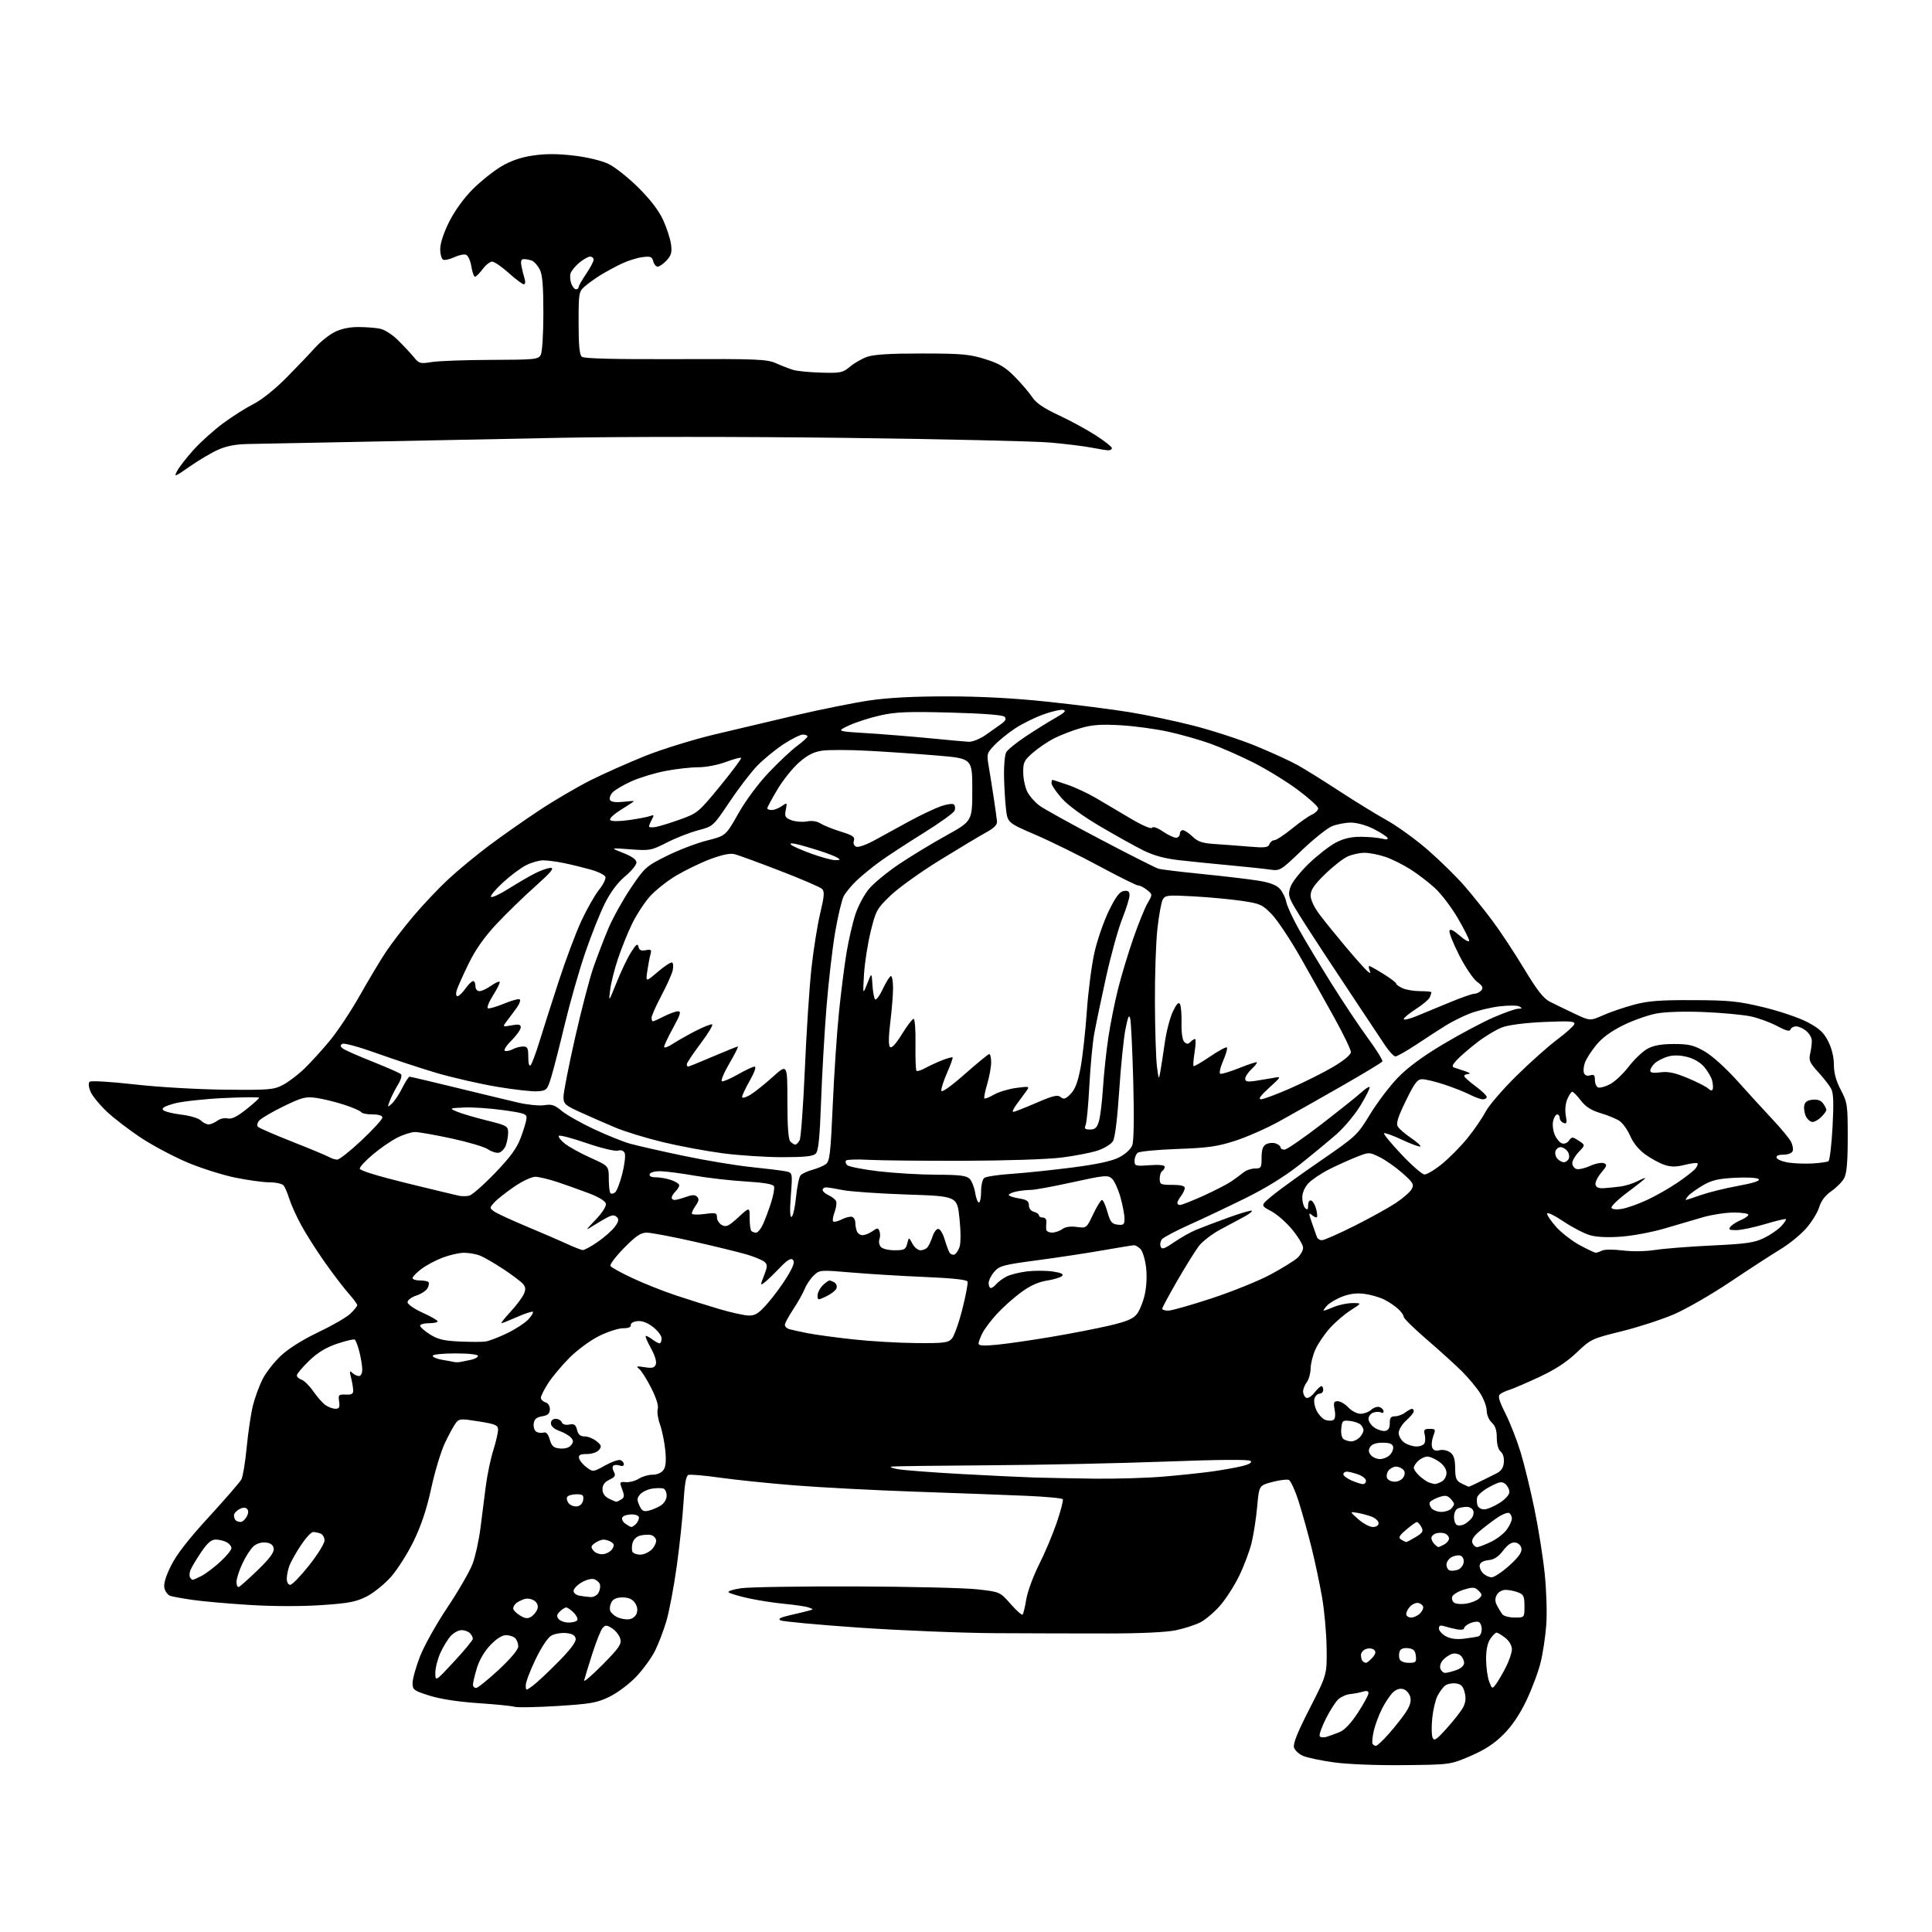<?xml version="1.0" encoding="UTF-8" standalone="no"?>
<svg 
  version="1.1" 
  xmlns="http://www.w3.org/2000/svg" 
  xmlns:xlink="http://www.w3.org/1999/xlink" 
  xmlns:svg="http://www.w3.org/2000/svg"
  xmlns:rdf="http://www.w3.org/1999/02/22-rdf-syntax-ns#"
  xmlns:cc="http://creativecommons.org/ns#"
  xmlns:dc="http://purl.org/dc/elements/1.1/"
  viewBox="0 0 768 768"
  width="768"
  height="768"
>
<style>svg {background-color: white; }</style>"
<path stroke="none" fill="black" fill-rule="evenodd" d="M558.00,701.67C547.28,701.78 535.64,701.32 530.32,700.58C525.28,699.88 519.78,698.74 518.11,698.04C516.43,697.35 514.77,695.84 514.40,694.69C513.93,693.19 515.71,688.73 520.62,679.14C527.50,665.68 527.50,665.68 527.35,655.09C527.27,649.27 526.46,640.23 525.55,635.00C524.64,629.77 522.79,621.00 521.43,615.50C520.07,610.00 517.77,601.75 516.33,597.16C514.89,592.58 513.07,588.58 512.30,588.28C511.52,587.99 508.55,588.37 505.69,589.13C500.50,590.51 500.50,590.51 499.74,599.01C499.32,603.68 498.30,610.20 497.48,613.50C496.65,616.80 494.42,622.68 492.52,626.57C490.62,630.46 487.20,635.77 484.91,638.36C482.63,640.96 479.12,643.91 477.13,644.93C475.13,645.94 470.80,647.34 467.50,648.04C463.75,648.84 453.63,649.32 440.50,649.33C428.95,649.34 408.70,649.28 395.50,649.21C382.30,649.13 358.06,648.15 341.62,647.02C325.19,645.88 311.07,644.58 310.24,644.11C309.16,643.51 310.26,642.92 314.11,642.05C317.08,641.37 320.39,640.58 321.48,640.27C323.46,639.72 323.46,639.71 321.48,639.00C320.39,638.60 316.12,637.96 312.00,637.57C307.88,637.19 301.35,636.18 297.50,635.33C293.65,634.48 290.11,633.42 289.64,632.98C289.16,632.54 291.41,631.80 294.64,631.34C297.86,630.88 318.27,630.56 340.00,630.63C361.73,630.71 383.55,631.22 388.50,631.78C397.50,632.80 397.50,632.80 401.72,637.59C404.05,640.23 406.20,642.14 406.50,641.83C406.81,641.52 407.46,638.79 407.96,635.76C408.45,632.72 410.75,626.48 413.07,621.87C415.39,617.27 418.56,609.73 420.12,605.12C421.68,600.51 422.75,596.40 422.49,595.98C422.22,595.55 415.60,594.93 407.76,594.60C399.91,594.26 380.23,593.53 364.00,592.97C347.77,592.41 326.18,591.28 316.00,590.47C305.82,589.66 292.43,588.28 286.22,587.40C280.02,586.52 274.35,586.03 273.63,586.31C272.71,586.66 272.13,589.98 271.71,597.16C271.38,602.85 270.17,614.25 269.03,622.50C267.88,630.75 266.02,640.64 264.88,644.47C263.74,648.31 261.68,653.67 260.30,656.39C258.92,659.11 255.60,663.66 252.91,666.50C250.23,669.34 245.48,672.91 242.36,674.44C237.32,676.90 234.98,677.32 221.59,678.16C213.29,678.67 205.60,678.82 204.50,678.47C203.40,678.13 196.88,677.48 190.00,677.02C182.14,676.49 174.99,675.39 170.75,674.05C164.46,672.07 164.00,671.72 164.00,669.02C164.00,667.43 165.32,662.71 166.93,658.53C168.54,654.35 173.45,645.55 177.85,638.99C182.24,632.42 186.75,624.61 187.87,621.62C188.98,618.64 190.39,612.22 191.00,607.35C191.61,602.48 192.57,594.94 193.13,590.59C193.70,586.23 195.02,579.93 196.07,576.59C197.12,573.24 197.98,569.55 197.99,568.39C198.00,566.53 197.09,566.13 190.31,565.03C183.17,563.88 182.52,563.93 181.20,565.65C180.41,566.67 178.48,570.21 176.90,573.52C175.32,576.84 172.86,584.94 171.44,591.52C169.65,599.78 167.49,606.29 164.49,612.50C162.09,617.45 158.02,623.88 155.45,626.79C152.88,629.70 148.50,633.23 145.73,634.64C141.50,636.78 138.56,637.34 127.59,638.07C119.66,638.60 108.39,638.57 99.00,637.98C90.47,637.45 80.35,636.55 76.50,635.98C72.65,635.42 68.71,634.71 67.75,634.41C66.79,634.11 65.73,632.75 65.38,631.39C64.96,629.69 65.76,626.90 67.95,622.45C70.14,618.00 74.85,611.93 83.01,603.03C89.55,595.90 95.37,589.18 95.96,588.08C96.55,586.98 97.50,581.23 98.07,575.29C98.64,569.36 99.75,561.92 100.53,558.77C101.31,555.61 103.04,550.88 104.38,548.25C105.71,545.61 109.00,541.40 111.70,538.88C114.71,536.06 120.42,532.48 126.55,529.57C132.02,526.97 137.74,523.67 139.25,522.23C140.76,520.80 142.00,519.26 142.00,518.82C142.00,518.37 140.49,516.32 138.64,514.25C136.80,512.19 132.56,506.65 129.23,501.94C125.89,497.23 121.60,490.48 119.69,486.94C117.78,483.40 115.66,478.70 114.98,476.50C114.30,474.30 113.29,471.94 112.75,471.25C112.20,470.56 109.67,469.99 107.13,469.99C104.58,469.98 98.43,469.13 93.45,468.11C88.47,467.08 80.04,464.42 74.71,462.19C69.38,459.96 61.14,455.61 56.40,452.52C51.65,449.42 45.39,444.64 42.48,441.90C39.58,439.15 36.64,435.55 35.96,433.89C35.23,432.13 35.08,430.53 35.61,430.02C36.11,429.53 43.76,429.97 53.31,431.05C62.87,432.14 78.40,433.04 89.31,433.16C107.10,433.34 108.79,433.20 112.50,431.25C114.70,430.09 118.53,427.19 121.00,424.80C123.47,422.41 128.02,417.42 131.09,413.71C134.17,410.00 139.54,401.91 143.02,395.73C146.51,389.55 151.15,381.80 153.34,378.50C155.53,375.20 160.46,368.77 164.29,364.22C168.13,359.67 174.44,353.00 178.32,349.41C182.19,345.82 189.50,339.80 194.55,336.02C199.60,332.24 208.63,325.91 214.61,321.96C220.60,318.01 229.78,312.65 235.00,310.04C240.22,307.44 249.88,303.15 256.45,300.51C263.02,297.87 275.39,294.03 283.95,291.98C292.50,289.93 307.38,286.42 317.00,284.17C326.62,281.93 339.45,279.36 345.50,278.46C352.89,277.35 363.06,276.82 376.50,276.82C389.91,276.82 403.09,277.53 416.50,278.95C427.50,280.12 442.04,281.97 448.82,283.07C455.59,284.16 467.17,286.60 474.54,288.49C481.91,290.38 493.02,294.00 499.22,296.54C505.42,299.08 512.98,302.54 516.00,304.24C519.02,305.94 526.45,310.57 532.50,314.53C538.55,318.49 546.98,323.67 551.23,326.03C555.48,328.40 562.91,333.78 567.73,338.00C572.55,342.21 579.01,348.55 582.07,352.08C585.14,355.61 590.17,361.88 593.25,366.00C596.34,370.12 601.98,378.68 605.80,385.00C611.02,393.67 613.57,396.92 616.12,398.21C617.98,399.15 622.32,401.26 625.78,402.89C632.05,405.87 632.05,405.87 637.28,403.57C640.15,402.30 645.65,400.42 649.50,399.39C655.09,397.88 659.82,397.51 673.00,397.57C687.42,397.62 690.95,397.98 700.99,400.39C707.32,401.91 715.18,404.57 718.49,406.32C723.26,408.85 724.96,410.42 726.75,413.96C728.15,416.74 729.00,420.23 729.00,423.23C729.00,426.54 729.86,429.67 731.75,433.27C734.36,438.23 734.50,439.20 734.50,452.09C734.50,461.85 734.10,466.43 733.10,468.31C732.33,469.76 730.03,472.09 728.00,473.50C725.54,475.21 723.91,477.35 723.15,479.89C722.52,481.99 720.18,485.78 717.96,488.31C715.73,490.84 711.12,494.59 707.70,496.64C704.29,498.70 695.37,504.49 687.88,509.51C680.39,514.54 670.27,520.37 665.38,522.47C660.50,524.57 651.10,527.61 644.50,529.24C632.80,532.12 632.36,532.33 626.76,537.66C622.76,541.47 618.19,544.44 611.76,547.44C606.66,549.80 601.38,552.08 600.00,552.49C598.62,552.91 596.95,553.68 596.28,554.22C595.36,554.95 595.88,556.79 598.43,561.87C600.28,565.54 602.99,572.47 604.46,577.27C605.92,582.06 608.40,592.24 609.97,599.88C611.55,607.52 613.38,619.09 614.05,625.58C614.72,632.08 615.01,641.13 614.68,645.69C614.36,650.25 613.36,657.02 612.45,660.74C611.55,664.46 609.00,671.29 606.79,675.93C604.11,681.54 601.05,686.08 597.63,689.49C593.96,693.15 590.22,695.59 584.50,698.05C576.50,701.48 576.50,701.48 558.00,701.67zM546.97,694.00C547.44,694.00 549.73,691.86 552.04,689.25C554.36,686.64 557.37,682.82 558.74,680.78C560.47,678.19 561.04,676.31 560.61,674.59C560.27,673.24 559.06,671.84 557.93,671.48C556.58,671.05 555.14,671.47 553.82,672.66C552.70,673.67 550.72,676.60 549.41,679.17C548.11,681.74 546.61,685.77 546.08,688.12C545.56,690.47 545.35,692.75 545.62,693.20C545.89,693.64 546.50,694.00 546.97,694.00zM575.13,687.00C577.86,683.98 580.76,680.26 581.58,678.75C582.63,676.79 582.81,675.05 582.22,672.75C581.57,670.20 580.79,669.43 578.63,669.18C577.12,669.00 575.20,669.42 574.37,670.10C573.55,670.79 572.22,672.61 571.42,674.15C570.63,675.69 569.69,679.63 569.35,682.90C569.01,686.18 569.05,689.67 569.45,690.68C570.07,692.23 570.90,691.70 575.13,687.00zM527.33,690.42C528.53,690.06 530.87,689.20 532.54,688.52C534.50,687.72 537.09,684.96 539.79,680.82C542.11,677.27 544.00,673.78 544.00,673.06C544.00,672.18 543.28,671.99 541.75,672.46C540.51,672.84 538.27,673.27 536.76,673.42C535.25,673.56 533.11,674.49 532.01,675.49C530.90,676.49 528.66,679.99 527.02,683.28C525.38,686.56 524.29,689.66 524.60,690.16C524.91,690.67 526.14,690.78 527.33,690.42zM211.75,670.14C213.26,669.04 217.81,664.80 221.85,660.70C226.79,655.70 229.08,652.64 228.84,651.38C228.59,650.06 227.46,649.40 225.07,649.17C223.19,648.99 220.57,649.43 219.25,650.13C217.80,650.91 215.31,654.61 212.93,659.53C210.77,663.99 209.00,668.66 209.00,669.89C209.00,672.14 209.00,672.14 211.75,670.14zM189.25,670.99C189.94,670.98 193.99,667.72 198.27,663.74C203.12,659.21 206.03,655.73 206.02,654.45C206.01,653.32 205.46,651.86 204.80,651.20C204.14,650.54 202.50,650.00 201.15,650.00C199.58,650.00 197.31,651.45 194.88,654.00C192.53,656.48 190.49,659.98 189.54,663.18C188.69,666.03 188.00,668.96 188.00,669.68C188.00,670.41 188.56,670.99 189.25,670.99zM594.65,669.50C595.48,668.40 597.25,665.38 598.58,662.78C599.91,660.19 601.00,656.96 601.00,655.61C601.00,654.14 599.94,652.31 598.37,651.07C596.92,649.93 595.35,649.00 594.89,649.00C594.43,649.00 593.29,650.16 592.36,651.57C591.25,653.26 590.70,656.08 590.75,659.82C590.79,662.94 591.34,666.85 591.98,668.50C593.12,671.43 593.19,671.45 594.65,669.50zM239.53,661.74C246.05,655.14 247.12,653.60 246.59,651.50C246.25,650.14 244.82,648.28 243.42,647.36C241.25,645.93 240.69,645.89 239.58,647.10C238.86,647.87 236.99,652.55 235.41,657.50C233.84,662.45 232.39,667.17 232.20,668.00C232.01,668.83 235.31,666.01 239.53,661.74zM180.49,660.50C184.58,656.10 187.94,652.03 187.96,651.45C187.98,650.87 187.46,649.86 186.80,649.20C186.14,648.54 184.64,648.00 183.47,648.00C182.31,648.00 180.40,649.01 179.24,650.25C178.07,651.49 176.21,654.52 175.08,657.00C173.96,659.48 173.05,663.08 173.05,665.00C173.06,668.50 173.06,668.50 180.49,660.50zM574.46,665.00C575.14,665.00 577.12,664.51 578.85,663.90C580.79,663.23 582.00,662.12 582.00,661.02C582.00,660.05 581.35,658.70 580.55,658.04C579.75,657.38 578.23,657.11 577.18,657.44C576.13,657.78 574.52,658.87 573.61,659.88C572.68,660.91 572.23,662.43 572.58,663.36C572.93,664.26 573.77,665.00 574.46,665.00zM543.01,661.00C543.38,661.00 544.51,660.09 545.52,658.98C546.83,657.53 547.04,656.64 546.28,655.88C545.69,655.29 544.26,655.10 543.10,655.47C541.95,655.83 541.00,656.93 541.00,657.90C541.00,658.87 541.30,659.97 541.67,660.33C542.03,660.70 542.64,661.00 543.01,661.00zM560.04,661.00C562.82,661.00 563.10,660.73 562.82,658.25C562.57,656.09 561.91,655.43 559.74,655.18C557.95,654.98 556.78,655.41 556.39,656.43C556.06,657.29 556.05,658.67 556.36,659.50C556.70,660.39 558.20,661.00 560.04,661.00zM582.00,651.40C584.48,651.10 587.06,650.67 587.75,650.46C588.44,650.24 589.00,648.96 589.00,647.61C589.00,646.27 588.44,644.97 587.75,644.73C587.06,644.50 585.49,644.76 584.25,645.31C583.01,645.87 582.00,646.75 582.00,647.27C582.00,647.80 580.76,647.99 579.25,647.71C577.74,647.42 575.49,646.87 574.25,646.48C572.56,645.94 572.00,646.16 572.00,647.35C572.00,648.22 573.24,649.61 574.75,650.44C576.60,651.45 578.98,651.77 582.00,651.40zM226.06,645.00C227.61,645.00 229.15,644.57 229.48,644.04C229.80,643.51 229.16,642.16 228.04,641.04C226.92,639.92 225.58,639.00 225.07,639.00C224.56,639.00 223.42,639.72 222.54,640.61C221.30,641.85 221.19,642.53 222.09,643.61C222.72,644.37 224.51,645.00 226.06,645.00zM211.19,642.65C212.20,642.02 213.30,640.64 213.63,639.58C214.03,638.34 213.60,637.18 212.43,636.32C211.42,635.59 209.68,635.27 208.55,635.62C207.42,635.96 205.94,636.69 205.25,637.24C204.56,637.79 204.00,638.76 204.00,639.39C204.00,640.02 205.21,641.27 206.68,642.16C208.78,643.44 209.76,643.54 211.19,642.65zM249.89,643.70C251.30,643.58 252.61,642.62 253.07,641.37C253.58,639.98 253.33,638.49 252.37,637.12C251.35,635.67 249.81,635.00 247.48,635.00C245.14,635.00 243.75,635.60 243.04,636.93C242.47,637.99 242.26,639.51 242.56,640.30C242.87,641.10 244.10,642.23 245.31,642.83C246.51,643.42 248.58,643.82 249.89,643.70zM560.93,643.00C561.99,643.00 563.58,642.27 564.47,641.38C565.36,640.50 565.92,639.26 565.71,638.63C565.50,638.01 564.64,637.37 563.79,637.20C562.94,637.04 561.51,637.63 560.62,638.52C559.73,639.41 559.00,640.79 559.00,641.57C559.00,642.36 559.87,643.00 560.93,643.00zM602.12,643.00C606.00,643.00 606.00,643.00 606.00,638.48C606.00,634.54 605.67,633.82 603.43,632.98C602.02,632.44 599.79,632.00 598.47,632.00C597.09,632.00 595.61,632.85 595.00,634.00C594.23,635.44 594.25,636.62 595.10,638.25C595.74,639.49 596.71,641.06 597.26,641.75C597.80,642.44 599.99,643.00 602.12,643.00zM583.00,637.45C584.92,637.12 587.16,636.21 587.96,635.43C589.25,634.18 589.22,633.79 587.76,632.33C586.31,630.88 585.54,630.82 581.99,631.88C579.74,632.56 577.63,633.81 577.30,634.66C576.98,635.51 577.34,636.62 578.10,637.12C578.87,637.63 581.08,637.78 583.00,637.45zM234.71,634.86C235.98,634.94 237.37,634.17 237.96,633.07C238.53,632.01 238.74,630.48 238.43,629.67C238.12,628.86 237.03,627.98 236.01,627.71C234.99,627.45 232.77,628.07 231.08,629.10C229.38,630.13 228.00,631.62 228.00,632.42C228.00,633.21 229.01,634.06 230.25,634.29C231.49,634.53 233.50,634.79 234.71,634.86zM94.94,630.83C95.45,630.65 98.85,627.62 102.49,624.10C107.18,619.56 109.01,617.09 108.80,615.60C108.59,614.13 107.65,613.40 105.66,613.18C103.95,612.98 102.01,613.57 100.77,614.68C99.64,615.68 97.66,618.75 96.37,621.50C95.08,624.25 94.02,627.55 94.01,628.83C94.00,630.12 94.42,631.02 94.94,630.83zM115.37,630.00C116.12,630.00 119.49,626.52 122.87,622.26C126.24,618.01 129.00,613.56 129.00,612.37C129.00,611.18 128.29,609.94 127.42,609.61C126.55,609.27 125.22,609.00 124.47,609.00C123.72,609.00 121.54,611.36 119.62,614.25C117.71,617.14 115.66,620.77 115.07,622.32C114.48,623.86 114.00,626.23 114.00,627.57C114.00,628.96 114.59,630.00 115.37,630.00zM76.61,628.00C76.88,628.00 78.48,627.29 80.16,626.42C81.85,625.54 85.20,623.01 87.61,620.79C90.03,618.56 92.00,616.14 92.00,615.41C92.00,614.67 91.13,613.60 90.07,613.04C89.00,612.47 87.05,612.00 85.73,612.00C83.95,612.00 82.42,613.36 79.80,617.25C77.86,620.14 75.98,623.33 75.63,624.34C75.28,625.35 75.25,626.59 75.56,627.09C75.87,627.59 76.34,628.00 76.61,628.00zM592.96,627.00C593.96,627.00 597.11,624.91 599.94,622.36C603.57,619.10 605.01,617.10 604.80,615.61C604.62,614.34 603.65,613.38 602.34,613.19C600.85,612.98 599.37,613.96 597.52,616.39C595.63,618.86 593.92,619.97 591.68,620.19C589.72,620.38 588.40,621.12 588.21,622.13C588.04,623.02 588.63,624.49 589.52,625.38C590.41,626.27 591.96,627.00 592.96,627.00zM579.50,624.00C580.60,623.60 581.64,622.32 581.82,621.14C582.00,619.92 581.49,618.74 580.65,618.42C579.83,618.10 578.22,618.35 577.08,618.96C575.94,619.57 575.00,620.92 575.00,621.95C575.00,622.99 575.56,624.03 576.25,624.27C576.94,624.51 578.40,624.39 579.50,624.00zM239.81,617.80C241.18,617.64 242.79,616.70 243.40,615.72C244.25,614.35 244.16,613.72 243.00,612.99C242.18,612.46 240.80,612.02 239.94,612.02C239.08,612.01 237.53,612.63 236.48,613.39C234.84,614.59 234.76,615.01 235.95,616.44C236.73,617.38 238.41,617.97 239.81,617.80zM254.56,618.00C255.90,618.00 257.93,617.07 259.06,615.94C260.20,614.80 260.98,613.12 260.80,612.20C260.62,611.28 259.66,610.37 258.66,610.17C257.66,609.98 255.76,610.09 254.44,610.43C253.00,610.79 251.78,612.01 251.42,613.46C251.09,614.79 251.11,616.36 251.46,616.94C251.82,617.52 253.22,618.00 254.56,618.00zM571.77,615.00C571.97,615.00 573.00,614.53 574.07,613.96C575.13,613.40 576.00,612.32 576.00,611.57C576.00,610.82 575.26,609.93 574.36,609.58C573.46,609.24 571.88,609.22 570.86,609.54C569.84,609.87 569.00,610.69 569.00,611.37C569.00,612.05 569.54,613.14 570.20,613.80C570.86,614.46 571.56,615.00 571.77,615.00zM587.15,615.00C587.82,615.00 590.31,614.06 592.68,612.91C595.05,611.77 597.89,609.56 598.99,608.01C600.10,606.46 601.00,604.50 601.00,603.65C601.00,602.81 600.52,601.82 599.94,601.46C599.36,601.10 597.22,601.93 595.19,603.31C593.16,604.68 589.96,607.12 588.08,608.73C585.73,610.74 584.85,612.18 585.30,613.33C585.65,614.25 586.48,615.00 587.15,615.00zM559.00,612.98C559.27,612.99 560.98,612.09 562.78,610.99C565.59,609.28 565.91,608.70 565.00,606.99C564.41,605.90 563.61,605.02 563.21,605.04C562.82,605.06 560.92,606.43 559.00,608.07C556.11,610.55 555.76,611.23 557.00,612.02C557.83,612.54 558.73,612.97 559.00,612.98zM250.99,607.00C251.33,607.00 252.14,606.46 252.80,605.80C253.46,605.14 254.00,604.01 254.00,603.30C254.00,602.53 252.81,602.00 251.06,602.00C249.44,602.00 247.80,602.52 247.41,603.15C247.01,603.79 247.52,604.91 248.54,605.65C249.55,606.39 250.66,607.00 250.99,607.00zM545.71,607.00C547.10,607.00 548.00,606.40 548.00,605.48C548.00,604.64 546.76,603.48 545.25,602.90C543.74,602.33 541.15,601.63 539.50,601.36C536.50,600.87 536.50,600.87 539.96,603.93C541.87,605.62 544.45,607.00 545.71,607.00zM582.08,605.92C582.95,605.47 584.24,604.42 584.94,603.57C585.65,602.72 585.96,601.34 585.64,600.51C585.32,599.68 584.19,599.00 583.11,599.00C582.04,599.00 580.45,599.27 579.58,599.61C578.66,599.96 578.00,601.38 578.00,603.02C578.00,604.57 578.56,606.04 579.25,606.28C579.94,606.53 581.21,606.37 582.08,605.92zM95.63,605.00C96.35,605.00 97.44,604.05 98.06,602.89C98.80,601.51 98.85,600.45 98.20,599.80C97.55,599.15 96.49,599.20 95.11,599.94C93.95,600.56 93.00,601.65 93.00,602.37C93.00,603.08 93.30,603.97 93.67,604.33C94.03,604.70 94.92,605.00 95.63,605.00zM257.94,600.49C259.35,600.15 261.51,599.21 262.75,598.41C264.04,597.57 265.00,595.94 265.00,594.58C265.00,593.28 264.44,592.00 263.75,591.74C263.06,591.48 261.06,591.48 259.31,591.74C257.56,592.00 255.40,593.00 254.52,593.97C253.19,595.45 253.13,596.18 254.15,598.43C255.16,600.65 255.83,601.01 257.94,600.49zM572.92,601.00C574.40,601.00 576.14,600.46 576.80,599.80C577.46,599.14 578.00,598.27 578.00,597.87C578.00,597.47 577.32,596.46 576.49,595.63C575.29,594.43 574.34,594.33 571.98,595.16C570.34,595.73 568.73,596.62 568.41,597.14C568.09,597.66 568.37,598.74 569.04,599.54C569.70,600.34 571.45,601.00 572.92,601.00zM589.99,600.00C591.12,600.00 593.83,598.87 596.02,597.49C598.34,596.02 600.00,594.20 600.00,593.11C600.00,592.08 599.28,590.65 598.40,589.92C597.04,588.79 596.09,588.96 592.15,591.04C589.60,592.39 587.36,594.31 587.17,595.31C586.98,596.30 587.08,597.77 587.38,598.56C587.69,599.35 588.86,600.00 589.99,600.00zM229.41,598.80C230.70,598.61 231.62,597.63 231.82,596.25C232.09,594.34 231.68,594.00 229.13,594.00C227.47,594.00 225.83,594.47 225.47,595.04C225.12,595.62 225.39,596.76 226.08,597.59C226.76,598.42 228.26,598.96 229.41,598.80zM245.00,596.97C245.28,596.97 246.17,596.55 246.99,596.03C248.21,595.26 248.27,594.54 247.32,592.04C246.21,589.09 246.26,588.99 248.83,589.18C250.30,589.29 252.62,588.66 254.00,587.78C255.38,586.91 257.81,586.20 259.42,586.22C261.14,586.24 262.90,585.49 263.70,584.40C264.66,583.09 264.88,580.80 264.46,576.53C264.14,573.21 263.19,568.60 262.36,566.27C261.53,563.95 261.13,561.16 261.47,560.09C261.86,558.87 260.89,555.75 258.91,551.83C257.16,548.36 255.00,544.93 254.12,544.20C252.73,543.07 253.04,542.96 256.26,543.49C259.28,543.97 260.16,543.75 260.70,542.35C261.10,541.29 260.32,538.74 258.68,535.80C257.21,533.16 256.34,531.01 256.75,531.03C257.16,531.05 258.37,531.72 259.44,532.53C260.51,533.34 261.75,534.00 262.19,534.00C262.64,534.00 263.00,533.12 263.00,532.05C263.00,530.98 261.45,528.92 259.56,527.48C257.29,525.74 255.17,524.96 253.31,525.18C251.72,525.36 250.61,526.04 250.75,526.75C250.91,527.55 249.80,528.00 247.66,528.00C245.82,528.00 241.50,529.41 238.05,531.13C234.52,532.90 229.36,536.72 226.23,539.88C223.17,542.97 219.40,547.50 217.84,549.95C216.28,552.39 215.00,554.95 215.00,555.63C215.00,556.31 215.82,557.13 216.83,557.45C217.92,557.79 218.62,558.93 218.58,560.26C218.52,561.95 217.76,562.62 215.50,563.00C213.28,563.37 212.41,564.12 212.16,565.89C211.98,567.20 212.43,568.65 213.16,569.11C213.90,569.58 215.19,569.74 216.04,569.48C217.11,569.14 217.88,570.00 218.54,572.25C219.32,574.89 220.07,575.56 222.59,575.80C224.46,575.98 226.17,575.50 226.96,574.55C227.97,573.33 227.99,572.69 227.02,571.53C226.35,570.72 224.27,569.50 222.40,568.83C220.25,568.05 219.00,566.94 219.00,565.80C219.00,564.70 219.74,564.00 220.89,564.00C221.93,564.00 223.02,564.62 223.31,565.38C223.64,566.23 224.78,566.57 226.29,566.28C228.27,565.91 228.86,566.31 229.39,568.41C229.86,570.29 230.69,571.00 232.41,571.00C233.71,571.00 235.83,571.85 237.11,572.89C239.10,574.50 239.24,575.00 238.10,576.39C237.34,577.30 235.26,578.00 233.30,578.00C230.64,578.00 229.93,578.37 230.18,579.64C230.35,580.55 231.68,582.17 233.12,583.25C235.75,585.20 235.75,585.20 240.51,582.55C243.13,581.09 245.88,580.13 246.63,580.41C247.39,580.70 248.00,581.45 248.00,582.08C248.00,582.71 247.29,582.94 246.41,582.60C245.54,582.27 244.41,582.25 243.91,582.56C243.37,582.89 243.41,583.89 244.00,585.00C244.84,586.56 244.53,587.11 242.25,588.21C240.35,589.12 239.50,590.29 239.50,591.98C239.50,593.60 240.35,594.87 242.00,595.71C243.38,596.40 244.72,596.97 245.00,596.97zM583.86,590.99C584.06,590.99 585.86,590.18 587.86,589.18C589.86,588.17 592.85,586.70 594.50,585.89C596.71,584.82 597.58,583.63 597.80,581.38C597.98,579.53 597.49,577.82 596.55,577.04C595.60,576.25 595.00,574.13 595.00,571.53C595.00,568.58 594.40,566.77 593.00,565.50C591.89,564.49 591.00,562.42 591.00,560.83C591.00,559.25 589.86,556.15 588.46,553.93C587.06,551.72 583.80,547.79 581.21,545.20C578.62,542.62 572.34,536.92 567.25,532.54C562.16,528.16 558.00,524.08 558.00,523.46C558.00,522.85 556.99,521.42 555.75,520.29C554.51,519.16 552.05,517.50 550.27,516.60C548.49,515.70 545.00,514.69 542.52,514.35C539.41,513.92 536.63,514.25 533.62,515.40C531.21,516.32 528.45,517.96 527.47,519.04C526.49,520.12 525.93,521.00 526.22,521.00C526.52,521.00 528.37,520.33 530.35,519.50C532.32,518.67 535.61,518.00 537.66,518.00C541.39,518.00 541.39,518.00 536.95,520.83C534.50,522.39 530.77,525.59 528.65,527.95C526.53,530.30 523.96,534.09 522.92,536.36C521.89,538.64 521.02,542.08 520.99,544.00C520.96,545.92 520.28,548.37 519.47,549.44C518.66,550.51 518.00,552.17 518.00,553.13C518.00,554.09 518.52,555.21 519.17,555.60C519.84,556.02 521.22,555.21 522.45,553.66C523.62,552.20 524.90,551.00 525.29,551.00C525.68,551.00 526.00,551.67 526.00,552.50C526.00,553.33 525.36,554.00 524.57,554.00C523.78,554.00 522.86,554.88 522.52,555.95C522.18,557.02 522.59,559.24 523.44,560.88C524.28,562.52 525.88,564.14 526.98,564.49C528.08,564.84 529.48,564.82 530.08,564.45C530.75,564.04 530.93,562.44 530.54,560.39C530.01,557.52 530.20,557.00 531.78,557.00C532.81,557.00 534.71,558.12 536.00,559.50C537.29,560.88 539.47,562.00 540.85,562.00C542.22,562.00 544.15,561.27 545.13,560.38C546.12,559.49 547.62,559.02 548.46,559.35C549.31,559.67 550.00,560.43 550.00,561.03C550.00,561.63 549.55,561.84 548.99,561.49C548.44,561.15 547.09,561.16 545.99,561.50C544.90,561.85 544.00,562.99 544.00,564.04C544.00,565.09 545.10,566.68 546.45,567.56C547.80,568.44 549.71,569.00 550.70,568.81C551.92,568.56 552.49,567.56 552.46,565.72C552.43,563.61 552.89,563.00 554.52,563.00C555.67,563.00 557.49,562.34 558.56,561.53C559.63,560.72 560.84,560.05 561.25,560.03C561.66,560.01 562.00,560.45 562.00,560.99C562.00,561.54 560.65,563.19 559.00,564.66C557.33,566.15 556.00,568.34 556.00,569.61C556.00,570.86 557.00,572.59 558.22,573.44C559.44,574.30 561.65,575.00 563.12,575.00C564.58,575.00 566.03,574.37 566.32,573.60C566.62,572.82 566.62,571.25 566.31,570.10C565.87,568.38 566.22,568.00 568.30,568.00C570.66,568.00 570.76,568.18 569.75,570.85C569.16,572.42 568.96,574.46 569.31,575.38C569.76,576.53 570.66,576.87 572.23,576.48C573.49,576.16 575.37,576.55 576.45,577.34C577.91,578.41 578.42,580.00 578.45,583.61C578.49,587.73 578.86,588.62 581.00,589.71C582.38,590.40 583.66,590.98 583.86,590.99zM541.75,589.96C542.44,589.98 543.00,589.37 543.00,588.60C543.00,587.83 541.58,586.70 539.85,586.10C538.12,585.49 536.09,585.00 535.35,585.00C534.61,585.00 534.00,585.47 534.00,586.05C534.00,586.62 535.46,587.73 537.25,588.51C539.04,589.29 541.06,589.94 541.75,589.96zM570.32,589.92C570.76,589.96 572.00,589.53 573.07,588.96C574.15,588.38 575.00,586.88 575.00,585.53C575.00,584.03 573.92,582.37 572.10,581.07C570.50,579.93 568.40,579.00 567.42,579.00C566.45,579.00 564.83,579.74 563.83,580.65C562.82,581.57 562.00,582.84 562.00,583.48C562.00,584.12 563.01,585.57 564.25,586.70C565.49,587.82 567.17,588.99 568.00,589.29C568.83,589.60 569.87,589.88 570.32,589.92zM554.43,589.00C555.84,589.00 557.36,588.19 557.92,587.15C558.60,585.88 558.55,584.95 557.75,584.15C557.12,583.52 555.85,583.00 554.92,583.00C554.00,583.00 552.69,583.67 552.01,584.49C551.33,585.31 551.04,586.66 551.36,587.49C551.68,588.32 553.06,589.00 554.43,589.00zM435.00,587.79C443.52,587.89 455.90,587.53 462.50,586.97C469.10,586.42 477.88,585.49 482.00,584.91C486.12,584.32 491.44,583.37 493.81,582.79C496.63,582.10 497.79,581.39 497.15,580.75C496.51,580.11 484.74,580.20 463.34,581.00C445.28,581.68 413.85,582.34 393.50,582.47C373.15,582.60 355.60,582.83 354.50,582.98C353.40,583.13 354.52,583.60 357.00,584.03C359.48,584.46 370.73,585.32 382.00,585.94C393.27,586.56 406.32,587.18 411.00,587.33C415.68,587.47 426.48,587.68 435.00,587.79zM548.55,580.00C549.82,580.00 551.59,579.27 552.48,578.38C553.37,577.49 553.96,576.02 553.79,575.13C553.56,573.96 552.38,573.50 549.60,573.50C547.06,573.50 545.35,574.08 544.67,575.17C543.90,576.38 543.98,577.27 544.93,578.42C545.65,579.29 547.28,580.00 548.55,580.00zM537.18,572.98C538.10,572.99 539.56,572.29 540.43,571.43C541.29,570.56 542.00,569.27 542.00,568.55C542.00,567.83 541.43,566.77 540.74,566.20C540.04,565.62 538.13,565.00 536.49,564.83C533.74,564.53 533.47,564.78 533.18,567.90C532.98,569.94 533.38,571.62 534.18,572.13C534.90,572.59 536.26,572.98 537.18,572.98zM133.34,560.00C134.85,560.00 135.14,559.43 134.80,557.12C134.42,554.47 134.62,554.26 137.44,554.37C139.91,554.48 140.48,554.11 140.39,552.50C140.33,551.40 139.94,549.15 139.51,547.50C138.88,545.03 138.98,544.72 140.07,545.75C140.80,546.44 141.99,547.00 142.70,547.00C143.43,547.00 144.00,545.87 144.00,544.44C144.00,543.04 143.49,539.88 142.88,537.43C142.26,534.97 141.42,532.76 141.01,532.50C140.60,532.25 137.43,533.00 133.98,534.16C129.54,535.66 126.27,537.66 122.85,540.96C120.18,543.53 118.00,546.13 118.00,546.75C118.00,547.36 118.85,548.13 119.89,548.46C120.92,548.79 123.03,550.88 124.57,553.11C126.11,555.33 128.29,557.79 129.41,558.57C130.53,559.36 132.30,560.00 133.34,560.00zM183.00,541.40C183.82,541.25 185.74,540.86 187.25,540.54C188.76,540.22 190.00,539.52 190.00,538.98C190.00,538.41 186.22,538.00 181.00,538.00C175.95,538.00 172.00,538.42 172.00,538.95C172.00,539.48 173.69,540.19 175.75,540.54C177.81,540.88 179.95,541.28 180.50,541.42C181.05,541.56 182.18,541.55 183.00,541.40zM396.25,534.56C400.24,534.17 409.91,532.78 417.74,531.46C425.57,530.14 436.03,528.11 440.98,526.95C447.86,525.34 450.44,524.25 451.93,522.36C453.01,520.99 454.42,517.49 455.07,514.56C455.79,511.36 455.98,507.02 455.56,503.63C455.17,500.53 454.18,497.32 453.36,496.50C452.53,495.67 451.40,495.00 450.85,495.00C450.30,495.00 444.70,495.91 438.40,497.02C432.11,498.13 420.33,499.91 412.23,500.99C398.87,502.76 397.29,503.18 395.25,505.53C394.01,506.95 393.00,508.99 393.00,510.06C393.00,511.13 393.39,512.00 393.88,512.00C394.36,512.00 395.34,511.30 396.05,510.43C396.77,509.57 398.59,508.23 400.09,507.45C401.60,506.67 405.30,505.75 408.32,505.39C411.35,505.04 415.94,505.06 418.53,505.45C421.85,505.95 422.93,506.47 422.18,507.22C421.60,507.80 418.87,508.64 416.11,509.07C412.68,509.61 409.43,511.10 405.80,513.79C402.88,515.94 398.63,519.75 396.33,522.24C394.04,524.73 391.46,528.15 390.58,529.84C389.71,531.52 389.00,533.43 389.00,534.08C389.00,534.94 390.95,535.07 396.25,534.56zM193.00,533.28C194.38,533.08 198.22,531.61 201.54,530.01C204.85,528.40 208.64,525.94 209.96,524.55C211.27,523.15 212.11,521.78 211.82,521.49C211.54,521.21 208.75,522.10 205.63,523.49C202.50,524.87 199.67,526.00 199.34,526.00C199.01,526.00 200.61,523.97 202.89,521.50C205.18,519.02 207.55,515.89 208.17,514.53C209.05,512.60 208.99,511.69 207.92,510.40C207.16,509.49 203.60,506.80 200.00,504.43C196.41,502.07 192.21,499.65 190.67,499.06C189.13,498.48 186.33,498.00 184.45,498.00C182.56,498.00 178.74,498.87 175.95,499.93C173.16,500.99 169.33,503.03 167.44,504.48C165.55,505.92 164.00,507.53 164.00,508.05C164.00,508.57 165.28,509.00 166.83,509.00C168.39,509.00 169.95,509.28 170.30,509.63C170.65,509.98 170.50,511.07 169.97,512.05C169.45,513.04 167.44,514.36 165.51,515.00C163.58,515.63 162.00,516.82 162.00,517.63C162.00,518.47 164.58,520.28 167.97,521.81C171.25,523.29 173.95,524.84 173.97,525.25C173.99,525.66 172.43,526.00 170.50,526.00C168.57,526.00 167.00,526.44 167.00,526.99C167.00,527.53 168.76,529.09 170.91,530.44C174.01,532.40 176.45,532.99 182.66,533.27C186.97,533.47 191.62,533.47 193.00,533.28zM364.10,533.89C375.17,533.99 376.89,533.78 378.36,532.15C379.29,531.13 381.17,525.86 382.54,520.43C383.92,515.00 384.85,510.05 384.61,509.43C384.33,508.70 378.48,508.07 367.84,507.63C358.85,507.25 345.74,506.46 338.69,505.86C326.10,504.78 325.84,504.80 323.52,506.98C322.22,508.20 320.59,510.62 319.89,512.35C319.20,514.08 317.13,517.74 315.31,520.49C313.49,523.23 312.00,526.01 312.00,526.67C312.00,527.33 312.79,528.09 313.75,528.36C314.71,528.64 318.01,529.36 321.08,529.97C324.14,530.57 332.24,531.68 339.08,532.42C345.91,533.17 357.17,533.83 364.10,533.89zM297.67,522.95C300.26,522.99 301.65,522.08 305.19,518.03C307.59,515.29 311.06,510.55 312.92,507.48C315.40,503.39 316.01,501.61 315.19,500.79C314.37,499.97 312.94,500.87 309.79,504.16C307.43,506.62 304.73,509.21 303.80,509.90C302.20,511.09 302.20,510.91 303.72,507.04C305.11,503.48 305.14,502.73 303.92,501.64C303.14,500.94 300.02,499.63 297.00,498.73C293.98,497.83 284.45,495.49 275.84,493.54C267.22,491.60 258.80,490.00 257.11,490.00C254.68,490.00 252.81,491.27 248.04,496.12C244.74,499.49 242.31,502.70 242.66,503.25C243.00,503.81 246.94,505.98 251.42,508.08C255.90,510.18 263.60,513.24 268.53,514.89C273.46,516.54 281.32,519.01 286.00,520.39C290.68,521.77 295.93,522.92 297.67,522.95zM464.39,521.00C465.71,521.00 473.47,518.80 481.64,516.11C489.81,513.43 500.33,509.17 505.02,506.66C509.70,504.14 514.54,501.15 515.77,500.00C516.99,498.86 518.00,497.06 518.00,496.00C518.00,494.94 516.09,491.73 513.75,488.87C511.41,486.00 507.60,482.65 505.28,481.43C501.06,479.20 501.06,479.20 505.67,475.35C508.21,473.23 516.85,466.98 524.87,461.47C539.13,451.66 539.57,451.24 544.61,442.97C547.45,438.31 552.41,431.76 555.63,428.42C559.56,424.35 565.51,419.95 573.60,415.13C580.26,411.16 589.26,406.37 593.60,404.47C597.95,402.58 602.40,401.01 603.50,400.98C605.11,400.95 605.21,400.78 604.00,400.09C603.17,399.63 599.55,399.61 595.94,400.06C592.34,400.51 587.06,401.80 584.20,402.92C581.35,404.04 577.10,406.16 574.76,407.62C572.42,409.07 567.20,412.46 563.17,415.13C559.13,417.81 555.31,419.98 554.67,419.95C554.02,419.92 552.15,417.87 550.50,415.41C548.85,412.94 544.80,406.85 541.50,401.88C538.20,396.91 531.43,386.69 526.46,379.17C521.50,371.65 516.18,363.35 514.65,360.71C512.19,356.48 512.00,355.54 512.97,352.58C513.58,350.74 516.87,346.56 520.31,343.26C523.74,339.97 528.56,336.22 531.02,334.94C534.18,333.29 537.13,332.62 541.04,332.64C544.08,332.66 547.83,332.99 549.37,333.38C551.24,333.85 551.95,333.73 551.51,333.02C551.15,332.44 548.66,330.85 545.96,329.48C543.14,328.05 539.35,327.00 537.00,327.00C534.77,327.00 531.36,327.66 529.43,328.46C527.51,329.27 522.09,333.60 517.41,338.09C508.98,346.16 508.84,346.24 504.69,345.65C502.39,345.32 495.32,344.58 489.00,343.99C482.68,343.41 473.68,342.50 469.00,341.97C463.02,341.30 458.72,340.14 454.50,338.05C451.20,336.42 443.44,332.10 437.26,328.45C430.31,324.36 424.48,320.08 422.01,317.27C419.80,314.77 418.00,312.11 418.00,311.36C418.00,310.61 418.15,310.00 418.34,310.00C418.53,310.00 421.24,310.88 424.37,311.96C427.50,313.03 432.63,315.43 435.78,317.30C438.92,319.16 445.06,322.79 449.42,325.37C454.09,328.14 457.60,329.65 457.97,329.05C458.35,328.44 460.04,329.02 462.24,330.52C464.25,331.88 466.59,333.00 467.45,333.00C468.30,333.00 469.00,332.32 469.00,331.50C469.00,330.68 469.54,330.00 470.20,330.00C470.85,330.00 472.59,331.15 474.06,332.56C476.22,334.62 477.96,335.20 483.12,335.53C486.63,335.76 492.76,336.22 496.75,336.56C502.82,337.07 504.10,336.91 504.61,335.59C504.94,334.71 505.82,334.00 506.57,334.00C507.31,334.00 510.43,331.96 513.49,329.47C516.55,326.97 520.17,324.42 521.53,323.81C522.89,323.19 524.00,322.07 524.00,321.34C524.00,320.60 520.30,317.25 515.77,313.89C511.24,310.53 503.26,305.64 498.02,303.02C492.78,300.40 485.18,297.06 481.11,295.60C477.05,294.14 469.62,292.03 464.61,290.91C459.60,289.79 450.99,288.61 445.48,288.30C437.64,287.85 434.17,288.10 429.52,289.45C426.26,290.40 421.54,292.22 419.04,293.49C416.54,294.77 412.74,297.34 410.59,299.21C407.08,302.27 406.68,303.08 406.75,307.18C406.78,309.69 407.53,313.13 408.41,314.82C409.28,316.51 411.46,318.97 413.25,320.28C415.04,321.59 425.95,327.63 437.50,333.70C449.05,339.77 459.40,345.00 460.50,345.32C461.60,345.65 469.48,346.60 478.00,347.45C486.52,348.30 496.49,349.48 500.14,350.07C504.74,350.81 507.39,351.81 508.76,353.32C509.84,354.52 510.99,356.85 511.30,358.50C511.62,360.15 513.90,365.10 516.37,369.50C518.84,373.90 524.60,383.49 529.18,390.81C533.76,398.14 540.31,407.97 543.75,412.66C547.19,417.35 549.79,421.54 549.52,421.96C549.26,422.39 541.94,426.81 533.27,431.77C524.60,436.74 513.42,443.05 508.43,445.80C503.44,448.55 495.56,452.02 490.93,453.51C483.89,455.77 480.10,456.31 468.00,456.73C460.02,457.02 452.94,457.70 452.25,458.25C451.56,458.80 451.00,460.23 451.00,461.44C451.00,463.50 451.36,463.60 457.00,463.19C460.84,462.92 463.00,463.14 463.00,463.82C463.00,464.40 462.55,465.16 462.00,465.50C461.45,465.84 461.00,467.22 461.00,468.56C461.00,470.82 461.37,471.00 466.00,471.00C469.35,471.00 470.99,471.41 470.97,472.25C470.95,472.94 470.28,474.37 469.47,475.44C468.66,476.51 468.00,477.75 468.00,478.19C468.00,478.64 468.51,479.00 469.12,479.00C469.74,479.00 473.90,477.35 478.37,475.34C482.84,473.32 487.85,470.74 489.50,469.60C491.15,468.46 493.34,466.85 494.36,466.02C495.38,465.18 497.41,464.50 498.86,464.50C501.31,464.50 501.50,464.18 501.50,460.18C501.50,457.09 502.00,455.58 503.27,454.87C504.24,454.32 505.93,454.16 507.02,454.51C508.11,454.85 509.00,455.55 509.00,456.07C509.00,456.58 509.72,457.00 510.61,457.00C511.49,457.00 518.13,452.43 525.36,446.85C532.59,441.26 539.73,435.56 541.24,434.17C542.75,432.78 544.19,431.86 544.45,432.12C544.71,432.38 543.13,435.59 540.93,439.25C538.74,442.91 534.37,448.16 531.22,450.92C528.07,453.67 521.48,459.12 516.56,463.02C510.79,467.59 503.15,472.31 495.06,476.31C488.15,479.71 478.13,484.46 472.78,486.86C467.43,489.26 462.54,491.85 461.92,492.60C461.29,493.36 461.04,494.67 461.37,495.52C461.86,496.79 462.80,496.49 466.74,493.78C469.37,491.98 473.32,489.76 475.51,488.85C477.70,487.94 483.47,485.76 488.32,484.00C493.17,482.24 497.35,481.02 497.62,481.29C497.89,481.56 496.55,482.62 494.64,483.64C492.73,484.66 488.46,486.95 485.15,488.73C481.84,490.51 477.98,493.47 476.58,495.31C475.17,497.15 471.32,503.34 468.01,509.06C464.70,514.79 462.00,519.81 462.00,520.23C462.00,520.66 463.08,521.00 464.39,521.00zM328.46,515.32C325.12,516.91 325.00,516.90 325.00,514.98C325.00,513.89 325.90,512.10 327.00,511.00C328.10,509.90 329.34,509.01 329.75,509.02C330.16,509.02 331.08,509.40 331.78,509.85C332.49,510.29 332.81,511.34 332.49,512.17C332.17,512.99 330.36,514.41 328.46,515.32zM379.34,498.72C379.98,498.51 380.91,497.18 381.41,495.76C381.96,494.21 381.96,489.66 381.41,484.34C380.50,475.50 380.50,475.50 360.50,474.84C349.50,474.47 338.08,473.68 335.11,473.09C332.15,472.49 329.11,472.00 328.36,472.00C327.61,472.00 327.00,472.46 327.00,473.02C327.00,473.58 328.10,474.54 329.44,475.16C330.79,475.77 332.11,476.85 332.39,477.56C332.66,478.27 332.37,480.22 331.74,481.89C331.11,483.56 330.87,485.20 331.20,485.54C331.54,485.87 333.09,485.50 334.66,484.71C336.22,483.92 338.06,483.48 338.75,483.72C339.44,483.97 340.00,484.99 340.00,486.00C340.00,487.01 340.27,488.55 340.61,489.42C340.94,490.29 341.97,491.00 342.88,491.00C343.80,491.00 345.56,490.30 346.79,489.44C348.81,488.02 349.07,488.02 349.61,489.44C349.94,490.30 349.93,491.73 349.59,492.63C349.25,493.52 349.48,494.87 350.11,495.63C350.75,496.41 353.13,497.00 355.60,497.00C359.48,497.00 360.03,496.71 360.63,494.35C361.29,491.71 361.29,491.71 362.68,494.35C363.44,495.81 364.89,497.00 365.91,497.00C366.92,497.00 368.20,496.44 368.74,495.75C369.29,495.06 370.17,493.15 370.70,491.50C371.23,489.85 372.25,488.50 372.97,488.50C373.69,488.50 374.82,490.35 375.49,492.61C376.16,494.86 377.04,497.25 377.44,497.91C377.85,498.57 378.70,498.93 379.34,498.72zM634.32,497.98C634.76,497.99 635.89,497.61 636.82,497.13C637.74,496.65 641.42,496.62 645.00,497.07C648.83,497.55 654.17,497.47 658.00,496.87C661.58,496.32 671.73,495.52 680.58,495.10C694.05,494.47 697.38,493.99 701.16,492.16C703.64,490.96 706.72,488.86 708.00,487.50C709.29,486.13 710.15,484.83 709.92,484.62C709.69,484.41 705.93,485.31 701.56,486.62C697.19,487.93 692.07,489.00 690.18,489.00C687.37,489.00 686.96,488.75 687.91,487.61C688.55,486.84 690.40,485.66 692.03,484.99C693.66,484.31 695.00,483.36 695.00,482.88C695.00,482.40 692.40,482.00 689.23,482.00C686.05,482.00 680.54,482.84 676.98,483.86C673.42,484.89 666.61,486.89 661.84,488.30C657.08,489.72 649.43,491.18 644.84,491.55C639.59,491.98 634.94,491.80 632.28,491.08C629.97,490.46 625.13,487.97 621.53,485.56C617.83,483.07 615.00,481.73 615.00,482.46C615.00,483.17 616.69,485.60 618.75,487.88C620.81,490.15 624.98,493.35 628.00,494.99C631.02,496.62 633.87,497.97 634.32,497.98zM231.64,496.92C232.27,496.96 234.94,495.52 237.57,493.70C240.20,491.89 243.27,489.18 244.38,487.70C245.92,485.63 246.12,484.72 245.22,483.82C244.35,482.95 243.48,482.94 241.78,483.77C240.52,484.39 237.93,485.89 236.00,487.12C232.51,489.33 232.52,489.32 236.85,484.78C239.36,482.15 241.05,479.50 240.85,478.50C240.63,477.42 238.06,475.85 234.00,474.31C230.43,472.96 224.80,470.96 221.50,469.86C218.20,468.77 214.34,467.84 212.91,467.79C211.43,467.74 207.81,469.42 204.41,471.73C201.16,473.95 197.61,476.75 196.51,477.97C194.57,480.13 194.57,480.21 196.41,481.56C197.45,482.32 203.29,485.02 209.40,487.57C215.50,490.12 222.75,493.25 225.50,494.52C228.25,495.79 231.01,496.87 231.64,496.92zM525.49,493.00C526.34,493.00 532.09,490.47 538.27,487.38C544.44,484.28 551.87,480.18 554.78,478.26C557.68,476.34 560.56,473.83 561.18,472.67C562.17,470.82 561.73,470.07 557.40,466.26C554.70,463.88 550.64,461.04 548.37,459.94C544.24,457.94 544.24,457.94 539.12,459.95C536.31,461.06 531.42,463.28 528.25,464.88C525.09,466.49 521.41,468.97 520.08,470.39C518.63,471.96 517.67,474.19 517.67,476.03C517.67,477.70 518.19,479.59 518.83,480.23C519.72,481.12 520.00,480.86 520.00,479.12C520.00,477.79 520.50,477.00 521.20,477.23C521.85,477.45 522.74,478.93 523.16,480.51C523.59,482.10 523.73,483.60 523.49,483.84C523.25,484.09 522.36,483.72 521.53,483.02C520.16,481.89 520.16,482.22 521.52,486.13C522.35,488.53 523.24,491.06 523.49,491.75C523.73,492.44 524.63,493.00 525.49,493.00zM300.55,490.00C301.22,490.00 302.44,488.54 303.27,486.75C304.09,484.96 305.53,481.12 306.47,478.21C307.41,475.30 307.96,472.34 307.68,471.62C307.34,470.71 303.84,470.11 296.34,469.65C290.38,469.29 281.23,468.24 276.00,467.32C270.77,466.41 264.74,465.62 262.59,465.58C260.30,465.53 258.51,466.02 258.26,466.75C257.98,467.56 258.86,468.00 260.77,468.00C262.38,468.00 265.12,468.49 266.85,469.10C268.58,469.70 270.00,470.63 270.00,471.17C270.00,471.70 269.32,472.82 268.50,473.64C267.68,474.47 267.00,475.56 267.00,476.07C267.00,476.58 267.53,477.00 268.18,477.00C268.83,477.00 270.85,476.46 272.68,475.80C275.12,474.92 276.29,474.89 277.12,475.72C277.94,476.54 277.81,477.44 276.62,479.14C275.73,480.41 275.00,481.85 275.00,482.35C275.00,482.86 277.19,482.97 280.00,482.59C284.55,481.99 285.00,482.11 285.00,483.93C285.00,485.03 285.90,486.41 286.99,486.99C288.67,487.89 289.68,487.41 293.49,483.90C298.00,479.75 298.00,479.75 298.00,484.21C298.00,486.66 298.30,488.97 298.67,489.33C299.03,489.70 299.88,490.00 300.55,490.00zM418.25,489.97C419.49,489.95 421.31,489.32 422.30,488.57C423.45,487.70 425.52,487.39 428.01,487.73C431.91,488.25 431.91,488.25 434.57,482.63C436.04,479.53 437.61,477.00 438.06,477.00C438.51,477.00 439.48,479.14 440.22,481.75C441.35,485.77 441.97,486.55 444.28,486.82C446.66,487.09 447.00,486.79 447.00,484.38C447.00,482.87 446.27,479.04 445.38,475.86C444.49,472.69 442.97,469.38 442.00,468.50C440.39,467.04 439.11,467.16 426.38,469.95C418.76,471.63 411.33,473.00 409.88,473.00C408.44,473.00 405.84,473.28 404.12,473.62C402.41,473.97 401.00,474.59 401.00,475.00C401.00,475.41 402.80,476.03 405.00,476.38C408.18,476.89 409.00,477.45 409.00,479.11C409.00,480.35 409.81,481.40 411.00,481.71C412.10,482.00 413.00,482.63 413.00,483.12C413.00,483.60 413.70,484.00 414.56,484.00C415.45,484.00 416.05,484.75 415.95,485.75C415.85,486.71 415.82,488.06 415.88,488.75C415.95,489.44 417.01,489.99 418.25,489.97zM314.71,483.68C315.28,483.33 316.06,479.77 316.45,475.77C316.85,471.77 317.63,467.94 318.20,467.26C318.77,466.57 320.88,465.57 322.90,465.03C324.91,464.48 327.35,463.47 328.31,462.76C329.82,461.66 330.18,458.53 331.04,439.08C331.58,426.76 332.70,410.12 333.53,402.09C334.36,394.07 335.71,383.45 336.54,378.50C337.37,373.55 338.95,366.75 340.06,363.39C341.17,360.03 343.63,355.46 345.53,353.24C347.43,351.01 352.70,346.68 357.24,343.61C361.79,340.54 370.23,335.41 376.00,332.21C386.50,326.39 386.50,326.39 386.50,313.95C386.50,301.51 386.50,301.51 372.50,300.33C364.80,299.68 352.39,298.83 344.93,298.44C337.46,298.04 329.29,298.03 326.76,298.41C323.41,298.91 320.94,300.18 317.57,303.14C315.04,305.37 311.18,310.21 308.99,313.90C306.79,317.60 305.00,320.93 305.00,321.31C305.00,321.69 305.80,322.00 306.78,322.00C307.76,322.00 309.55,321.30 310.76,320.45C312.91,318.95 312.95,318.98 312.36,321.93C311.83,324.59 312.11,325.09 314.62,326.05C316.19,326.64 318.93,326.86 320.71,326.53C322.76,326.14 324.78,326.45 326.22,327.36C327.48,328.16 331.09,329.61 334.26,330.59C339.01,332.06 339.92,332.69 339.44,334.19C339.08,335.31 339.45,336.24 340.40,336.60C341.24,336.92 344.53,335.74 347.72,333.98C350.90,332.21 357.12,328.81 361.54,326.41C365.96,324.02 371.56,321.36 373.97,320.51C376.39,319.66 378.74,319.34 379.21,319.81C379.68,320.28 379.79,321.38 379.46,322.25C379.12,323.13 373.59,327.11 367.17,331.10C360.75,335.09 353.02,340.14 350.00,342.32C346.98,344.49 342.78,347.90 340.67,349.89C338.56,351.88 336.19,354.73 335.40,356.22C334.62,357.72 333.08,364.19 331.98,370.59C330.89,376.99 329.34,390.39 328.54,400.36C327.74,410.34 326.77,427.20 326.39,437.83C325.86,452.45 325.34,457.51 324.27,458.58C323.21,459.65 319.89,460.00 310.98,460.00C304.45,460.00 293.79,459.30 287.30,458.45C280.81,457.60 270.10,455.61 263.50,454.02C256.90,452.43 248.35,449.81 244.50,448.18C240.65,446.56 234.46,443.85 230.75,442.16C224.52,439.32 224.00,438.84 224.00,435.98C224.00,434.27 226.05,423.79 228.56,412.68C231.07,401.58 234.38,388.90 235.91,384.50C237.45,380.10 240.13,373.12 241.87,369.00C243.61,364.88 247.62,357.68 250.77,353.00C256.26,344.85 256.85,344.32 265.00,340.26C269.68,337.93 276.88,335.17 281.00,334.13C288.50,332.24 288.50,332.24 293.50,323.39C296.46,318.16 301.42,311.48 305.66,307.02C309.59,302.89 314.64,298.15 316.88,296.50C319.12,294.85 320.96,293.16 320.98,292.75C320.99,292.34 320.17,292.00 319.16,292.00C318.14,292.00 314.65,293.74 311.41,295.87C308.16,298.01 303.48,301.85 301.00,304.41C298.52,306.97 293.57,313.43 290.00,318.77C283.50,328.47 283.50,328.47 277.50,330.06C274.20,330.93 268.60,333.13 265.06,334.94C258.89,338.08 258.26,338.20 250.56,337.62C242.50,337.01 242.50,337.01 247.75,339.07C251.25,340.45 253.00,341.71 253.00,342.86C253.00,343.80 250.97,346.28 248.48,348.36C245.57,350.79 242.72,354.59 240.49,359.02C238.58,362.81 235.05,371.66 232.64,378.70C230.23,385.74 226.59,398.48 224.55,407.00C222.51,415.52 220.09,424.98 219.17,428.00C217.57,433.28 217.35,433.51 213.77,433.81C211.72,433.98 204.43,433.17 197.57,432.01C190.72,430.85 180.02,428.41 173.80,426.59C167.59,424.76 156.83,421.22 149.90,418.73C142.97,416.23 136.77,414.53 136.11,414.93C135.19,415.50 135.21,415.93 136.20,416.75C136.92,417.34 142.22,419.70 148.00,421.99C153.78,424.28 158.89,426.54 159.38,427.00C159.87,427.49 159.36,429.29 158.19,431.19C157.06,433.02 155.63,435.85 155.01,437.46C153.94,440.30 153.96,440.34 155.77,438.71C156.79,437.78 158.65,434.99 159.89,432.51C161.13,430.03 162.44,428.00 162.80,428.00C163.16,428.00 171.57,429.98 181.48,432.40C191.39,434.82 202.51,437.50 206.19,438.35C209.87,439.20 214.47,439.64 216.40,439.32C219.28,438.86 220.52,439.26 223.21,441.54C225.02,443.07 230.73,446.32 235.91,448.76C241.09,451.20 247.61,453.84 250.41,454.62C253.21,455.40 262.70,457.56 271.50,459.41C280.30,461.26 292.45,463.29 298.50,463.91C304.55,464.54 310.75,465.30 312.28,465.61C315.06,466.17 315.06,466.17 314.37,475.24C313.91,481.34 314.03,484.10 314.71,483.68zM644.86,480.53C646.86,480.17 651.28,478.60 654.68,477.03C658.08,475.46 663.49,472.38 666.72,470.19C669.94,468.00 673.19,465.48 673.93,464.58C674.68,463.68 675.05,462.72 674.76,462.43C674.48,462.14 672.20,462.43 669.69,463.06C666.27,463.92 664.28,463.92 661.65,463.05C659.73,462.42 656.30,460.55 654.02,458.90C651.46,457.05 649.17,454.24 648.01,451.52C646.97,449.10 645.05,446.42 643.73,445.56C642.42,444.70 639.03,443.31 636.20,442.47C632.52,441.37 630.30,439.95 628.41,437.47C626.95,435.56 625.42,434.00 625.00,434.00C624.58,434.00 623.69,435.34 623.01,436.98C622.28,438.73 622.04,441.42 622.43,443.47C622.97,446.37 622.82,446.87 621.54,446.38C620.69,446.05 620.00,445.16 620.00,444.39C620.00,443.63 619.56,443.00 619.02,443.00C618.48,443.00 617.75,444.13 617.41,445.52C617.06,446.91 617.32,449.35 617.98,450.95C618.64,452.55 619.92,454.14 620.82,454.48C621.78,454.85 622.95,454.42 623.69,453.41C624.85,451.82 625.09,451.83 627.56,453.45C630.20,455.18 630.20,455.18 627.60,457.89C626.17,459.39 625.00,461.39 625.00,462.34C625.00,463.29 625.70,464.33 626.55,464.66C627.41,464.99 629.86,464.47 632.00,463.50C634.14,462.53 636.63,462.03 637.53,462.37C638.96,462.92 638.82,463.42 636.54,466.14C635.09,467.86 634.05,469.99 634.23,470.88C634.45,471.99 635.49,472.44 637.53,472.32C639.16,472.22 642.13,471.92 644.12,471.66C646.11,471.40 649.15,470.46 650.87,469.57C652.59,468.68 654.00,468.12 654.00,468.34C654.00,468.55 650.84,471.07 646.99,473.94C643.13,476.81 640.26,479.61 640.60,480.17C640.97,480.75 642.76,480.91 644.86,480.53zM389.13,478.00C389.61,478.00 390.00,476.03 390.00,473.62C390.00,471.21 390.56,468.80 391.25,468.26C391.94,467.71 396.77,466.98 402.00,466.63C407.23,466.28 418.04,465.15 426.03,464.13C436.05,462.84 441.89,461.59 444.82,460.09C447.35,458.80 449.49,456.84 450.09,455.27C450.72,453.60 450.87,444.31 450.49,430.06C450.15,417.65 449.62,406.38 449.30,405.00C448.85,403.06 448.42,403.95 447.41,409.00C446.69,412.57 445.56,423.60 444.91,433.50C444.17,444.75 443.23,452.31 442.40,453.66C441.67,454.84 438.92,456.52 436.29,457.38C433.65,458.24 427.23,459.49 422.00,460.15C416.61,460.84 399.74,461.39 383.00,461.43C366.77,461.47 349.80,461.30 345.29,461.05C340.77,460.80 336.75,460.92 336.35,461.31C335.96,461.71 336.14,462.54 336.75,463.15C337.36,463.76 342.96,464.86 349.18,465.60C355.41,466.33 365.76,466.95 372.18,466.97C381.43,466.99 384.18,467.33 385.43,468.57C386.29,469.43 387.28,471.91 387.63,474.07C387.97,476.23 388.65,478.00 389.13,478.00zM670.16,477.00C670.39,477.00 673.07,476.12 676.12,475.05C679.17,473.98 685.82,472.34 690.89,471.41C696.99,470.30 699.79,469.39 699.13,468.73C698.56,468.16 694.58,467.93 689.73,468.18C682.96,468.54 680.44,469.14 676.83,471.25C674.36,472.70 671.76,474.59 671.05,475.44C670.34,476.30 669.94,477.00 670.16,477.00zM186.50,475.32C187.60,475.08 192.19,471.06 196.71,466.37C202.87,459.97 205.43,456.46 206.99,452.29C208.14,449.24 209.17,445.81 209.29,444.68C209.48,442.81 208.62,442.50 200.00,441.29C194.78,440.57 187.80,440.09 184.50,440.25C178.61,440.52 178.55,440.55 181.50,441.84C183.15,442.56 188.43,444.13 193.24,445.33C201.50,447.38 201.97,447.64 201.99,450.18C201.99,451.66 201.58,453.99 201.06,455.35C200.54,456.72 199.30,458.00 198.31,458.21C197.31,458.42 195.38,457.82 194.00,456.87C192.62,455.92 186.13,453.99 179.58,452.57C173.02,451.16 166.46,450.00 165.00,450.00C163.53,450.00 160.34,451.01 157.90,452.25C155.45,453.49 151.10,456.48 148.23,458.91C145.35,461.33 143.00,463.86 143.00,464.54C143.00,465.30 150.12,467.50 161.75,470.35C172.06,472.87 181.40,475.12 182.50,475.34C183.60,475.56 185.40,475.55 186.50,475.32zM244.54,473.96C245.22,473.40 246.49,470.06 247.38,466.54C248.26,463.02 248.70,459.39 248.36,458.49C247.93,457.39 247.02,457.03 245.61,457.40C244.43,457.71 238.95,456.39 233.16,454.40C227.48,452.44 222.53,451.14 222.16,451.51C221.80,451.88 222.85,453.26 224.50,454.58C226.15,455.90 230.76,458.45 234.75,460.24C242.00,463.50 242.00,463.50 242.00,468.58C242.00,471.38 242.30,473.96 242.66,474.32C243.02,474.69 243.87,474.52 244.54,473.96zM566.21,466.87C567.15,466.94 570.30,465.06 573.21,462.69C576.12,460.32 580.67,455.71 583.33,452.44C585.99,449.17 589.21,444.48 590.50,442.00C591.79,439.52 597.27,433.14 602.68,427.80C608.08,422.47 615.39,415.94 618.93,413.30C622.47,410.66 625.57,407.87 625.81,407.11C626.18,405.95 624.17,405.81 613.88,406.25C606.38,406.58 599.81,407.41 597.22,408.36C594.86,409.23 590.36,411.92 587.22,414.36C584.07,416.79 580.42,419.94 579.10,421.36C577.28,423.33 577.04,424.05 578.10,424.39C578.87,424.64 580.85,425.29 582.50,425.84C584.16,426.39 584.72,426.88 583.75,426.92C582.79,426.96 582.02,427.34 582.04,427.75C582.06,428.16 584.09,429.98 586.54,431.78C588.99,433.59 591.00,435.50 591.00,436.03C591.00,436.56 590.31,437.00 589.46,437.00C588.61,437.00 586.25,436.15 584.20,435.10C582.16,434.06 577.60,432.26 574.08,431.10C570.55,429.95 566.62,429.00 565.34,429.00C563.42,429.00 562.31,430.47 558.83,437.61C555.64,444.17 554.89,446.61 555.67,447.86C556.23,448.76 558.58,450.79 560.90,452.36C563.22,453.93 564.89,455.44 564.61,455.72C564.33,456.00 561.08,454.82 557.40,453.10C553.72,451.38 550.47,450.20 550.18,450.49C549.89,450.78 552.99,454.55 557.08,458.88C561.16,463.21 565.27,466.80 566.21,466.87zM720.72,462.48C723.60,462.30 726.35,461.90 726.84,461.60C727.34,461.29 728.06,455.22 728.46,448.11C728.98,438.63 728.84,434.56 727.94,432.84C727.27,431.55 724.95,428.56 722.79,426.20C719.34,422.41 718.95,421.51 719.60,418.70C720.00,416.94 720.28,414.60 720.21,413.50C720.14,412.40 719.12,410.71 717.93,409.75C716.75,408.79 714.97,408.00 713.97,408.00C712.98,408.00 711.98,408.56 711.75,409.25C711.45,410.14 709.93,409.75 706.42,407.86C703.71,406.41 699.02,404.69 696.00,404.04C692.98,403.39 684.65,402.61 677.50,402.31C669.72,401.98 662.09,402.21 658.50,402.88C655.20,403.49 649.25,405.58 645.29,407.53C640.53,409.87 636.89,412.52 634.60,415.32C632.68,417.65 630.65,420.78 630.09,422.27C629.52,423.76 629.32,425.67 629.65,426.52C630.02,427.49 630.93,427.84 632.12,427.46C633.61,426.99 634.00,427.37 634.00,429.33C634.00,430.68 634.58,432.01 635.29,432.28C635.99,432.55 638.11,431.98 639.99,431.00C641.87,430.03 645.23,426.87 647.46,423.97C649.68,421.08 653.07,417.87 654.98,416.85C657.43,415.55 660.56,415.00 665.48,415.01C671.41,415.02 673.30,415.48 677.63,417.96C680.61,419.67 686.07,424.59 690.63,429.68C694.96,434.51 701.25,441.39 704.62,444.98C707.98,448.57 711.28,452.55 711.94,453.83C712.61,455.11 712.91,456.80 712.61,457.58C712.30,458.39 710.72,459.00 708.95,459.00C706.90,459.00 705.97,459.43 706.24,460.25C706.47,460.94 708.65,461.80 711.08,462.16C713.51,462.52 717.85,462.66 720.72,462.48zM621.65,462.00C622.43,462.00 623.32,461.32 623.64,460.49C623.96,459.66 623.67,458.31 622.99,457.49C622.31,456.67 621.12,456.00 620.35,456.00C619.57,456.00 618.68,456.68 618.36,457.51C618.04,458.34 618.33,459.69 619.01,460.51C619.69,461.33 620.88,462.00 621.65,462.00zM134.03,460.97C134.87,460.99 139.26,457.51 143.79,453.25C148.31,448.99 152.01,444.94 152.00,444.25C152.00,443.46 150.54,443.00 148.06,443.00C145.89,443.00 143.86,442.59 143.55,442.08C143.23,441.57 140.17,440.24 136.74,439.13C133.31,438.02 128.35,436.80 125.73,436.44C121.48,435.84 120.06,436.21 112.67,439.80C108.11,442.02 103.78,444.57 103.03,445.46C102.23,446.43 102.05,447.44 102.59,447.96C103.09,448.45 109.25,451.12 116.29,453.89C123.32,456.67 129.85,459.39 130.79,459.94C131.73,460.49 133.19,460.95 134.03,460.97zM316.16,455.00C316.59,455.00 317.35,454.21 317.87,453.25C318.38,452.29 319.31,439.57 319.94,425.00C320.56,410.42 321.74,392.43 322.55,385.00C323.36,377.57 324.93,367.70 326.04,363.06C327.68,356.22 327.82,354.39 326.78,353.36C326.08,352.66 318.52,349.41 310.00,346.13C301.48,342.84 293.35,339.87 291.94,339.52C290.28,339.10 286.92,339.80 282.44,341.48C278.62,342.91 272.51,345.86 268.85,348.03C265.19,350.20 260.42,353.99 258.25,356.45C256.08,358.92 252.94,363.76 251.26,367.22C249.58,370.67 247.07,376.88 245.69,381.00C244.30,385.12 242.88,390.75 242.54,393.50C241.92,398.48 241.93,398.47 245.12,390.50C246.88,386.10 249.47,380.70 250.87,378.50C252.88,375.34 253.50,374.89 253.80,376.35C254.09,377.72 254.83,378.07 256.68,377.72C258.83,377.31 259.09,377.54 258.57,379.37C258.24,380.54 257.68,383.51 257.32,385.97C256.67,390.44 256.67,390.44 261.53,386.28C264.21,384.00 266.76,382.35 267.20,382.62C267.64,382.90 267.73,384.33 267.39,385.81C267.05,387.29 265.02,391.80 262.88,395.83C260.75,399.86 259.00,403.79 259.00,404.58C259.00,405.36 259.24,406.00 259.54,406.00C259.84,406.00 261.84,405.10 264.00,404.00C266.16,402.90 268.65,402.00 269.55,402.00C270.86,402.00 270.47,403.29 267.59,408.53C265.62,412.13 264.00,415.55 264.00,416.13C264.00,416.72 265.46,416.23 267.25,415.06C269.04,413.88 273.12,411.56 276.33,409.90C279.54,408.25 282.58,407.03 283.09,407.20C283.59,407.36 281.53,410.79 278.50,414.82C275.48,418.84 273.00,422.55 273.00,423.07C273.00,423.58 273.23,424.00 273.51,424.00C273.79,424.00 278.23,422.20 283.38,420.00C288.53,417.80 293.00,416.00 293.31,416.00C293.62,416.00 292.10,419.04 289.93,422.75C287.76,426.46 286.43,429.64 286.98,429.83C287.53,430.01 290.40,428.77 293.36,427.08C296.32,425.39 299.29,424.00 299.97,424.00C300.70,424.00 299.96,426.18 298.10,429.48C296.39,432.50 295.00,435.45 295.00,436.04C295.00,436.65 296.35,436.32 298.09,435.31C299.79,434.31 303.84,431.10 307.09,428.17C313.00,422.83 313.00,422.83 313.00,437.72C313.00,447.96 313.37,452.97 314.20,453.80C314.86,454.46 315.74,455.00 316.16,455.00zM433.32,449.00C435.30,449.00 436.06,448.30 436.83,445.75C437.38,443.96 438.10,438.00 438.45,432.50C438.79,427.00 439.75,418.00 440.57,412.50C441.39,407.00 443.15,398.23 444.47,393.00C445.79,387.77 448.51,378.77 450.51,373.00C452.52,367.23 455.06,360.94 456.17,359.03C458.19,355.57 458.19,355.57 455.98,353.78C454.77,352.80 453.20,352.00 452.50,352.00C451.80,352.00 444.82,348.55 437.00,344.33C429.18,340.11 417.77,334.49 411.64,331.85C400.50,327.05 400.50,327.05 399.86,321.27C399.51,318.10 399.17,312.21 399.11,308.18C399.05,304.16 399.43,300.06 399.97,299.06C400.50,298.07 403.98,295.23 407.72,292.75C411.45,290.27 416.75,286.97 419.50,285.41C423.21,283.30 424.02,282.47 422.64,282.19C421.62,281.98 418.02,282.81 414.64,284.04C411.26,285.26 406.25,287.75 403.50,289.57C400.75,291.39 397.07,294.36 395.33,296.19C392.30,299.35 392.19,299.73 393.01,304.50C393.48,307.25 394.38,312.88 395.00,317.00C395.63,321.12 396.22,325.39 396.32,326.47C396.45,327.88 395.16,329.18 391.88,330.97C389.34,332.36 381.06,337.32 373.48,342.00C365.90,346.68 357.13,352.98 353.98,356.00C348.55,361.23 348.16,361.94 346.09,370.38C344.90,375.26 343.71,382.91 343.45,387.38C342.98,395.50 342.98,395.50 344.74,391.00C346.50,386.50 346.50,386.50 346.81,391.50C346.98,394.25 347.46,396.85 347.88,397.27C348.30,397.69 349.70,395.78 350.99,393.02C352.28,390.26 353.71,388.00 354.17,388.00C354.63,388.00 355.00,390.14 355.00,392.75C355.00,395.36 354.51,401.49 353.91,406.36C353.20,412.12 353.16,415.56 353.80,416.20C354.43,416.83 356.09,415.04 358.53,411.09C360.59,407.74 362.69,405.00 363.18,405.00C363.68,405.00 364.01,409.52 363.92,415.05C363.84,420.58 364.01,425.34 364.31,425.65C364.61,425.95 366.13,425.49 367.68,424.63C369.23,423.77 372.26,422.37 374.40,421.52C376.55,420.67 378.47,420.14 378.67,420.33C378.86,420.53 377.87,423.30 376.47,426.48C375.06,429.67 374.04,432.87 374.20,433.61C374.38,434.40 378.13,431.73 383.50,426.99C388.45,422.61 392.84,419.02 393.25,419.01C393.66,419.01 394.00,420.49 394.00,422.32C394.00,424.14 393.29,428.01 392.43,430.92C391.57,433.82 391.06,436.40 391.31,436.64C391.55,436.88 393.27,436.21 395.12,435.13C396.98,434.06 400.95,432.87 403.95,432.47C409.29,431.77 409.37,431.80 407.95,433.78C407.15,434.89 405.46,437.19 404.18,438.90C402.91,440.60 402.27,442.00 402.76,442.00C403.25,442.00 407.36,440.39 411.89,438.43C418.61,435.52 420.40,435.09 421.62,436.10C422.85,437.12 423.55,436.90 425.56,434.89C427.33,433.12 428.43,430.26 429.51,424.62C430.33,420.31 431.46,410.20 432.02,402.15C432.57,394.09 433.96,383.45 435.09,378.50C436.22,373.55 438.80,366.12 440.82,362.00C443.58,356.38 445.06,354.42 446.75,354.18C448.45,353.94 449.00,354.36 449.00,355.90C449.00,357.03 447.68,361.26 446.08,365.31C444.47,369.36 441.57,379.83 439.64,388.58C437.71,397.34 435.61,407.43 434.96,411.00C434.31,414.57 433.45,423.80 433.04,431.50C432.64,439.20 431.97,446.29 431.55,447.25C430.94,448.66 431.28,449.00 433.32,449.00zM82.96,446.97C83.81,446.95 85.36,446.29 86.41,445.49C87.46,444.69 89.30,444.29 90.49,444.59C92.03,444.97 94.15,443.95 97.83,441.04C100.67,438.79 103.00,436.70 103.00,436.38C103.00,436.07 96.59,436.12 88.75,436.50C80.91,436.88 72.09,437.87 69.15,438.69C65.32,439.77 64.11,440.51 64.88,441.28C65.48,441.88 68.72,442.69 72.10,443.09C75.52,443.49 78.94,444.52 79.83,445.41C80.71,446.28 82.12,446.99 82.96,446.97zM720.54,446.00C719.73,446.00 718.58,445.08 717.97,443.95C717.37,442.82 717.02,440.91 717.19,439.70C717.41,438.10 718.30,437.41 720.45,437.16C722.41,436.94 723.84,437.42 724.70,438.61C725.42,439.58 726.00,440.75 726.00,441.19C726.00,441.64 725.10,442.90 724.00,444.00C722.90,445.10 721.34,446.00 720.54,446.00zM501.25,436.98C502.21,436.99 507.54,435.00 513.10,432.55C518.66,430.10 526.32,426.26 530.11,424.01C534.34,421.49 537.00,419.25 537.00,418.21C536.99,417.27 534.14,411.32 530.65,405.00C527.16,398.68 520.99,387.67 516.93,380.54C512.88,373.41 507.74,365.70 505.53,363.42C501.79,359.57 500.92,359.18 493.50,358.09C489.10,357.45 480.49,356.65 474.36,356.31C464.04,355.75 463.15,355.85 462.19,357.64C461.62,358.70 460.67,363.93 460.08,369.25C459.49,374.57 459.04,387.83 459.10,398.71C459.15,409.59 459.52,420.98 459.91,424.00C460.59,429.28 460.65,429.36 461.25,426.00C461.60,424.07 462.40,418.90 463.02,414.50C463.64,410.10 465.08,404.54 466.22,402.13C467.67,399.07 468.52,398.17 469.06,399.13C469.48,399.89 469.75,403.30 469.68,406.72C469.59,410.49 470.02,413.42 470.77,414.17C471.73,415.13 472.27,415.13 473.20,414.20C473.86,413.54 474.69,413.00 475.05,413.00C475.41,413.00 475.33,415.34 474.88,418.20C474.43,421.05 474.24,423.57 474.45,423.79C474.67,424.00 477.62,422.30 481.00,420.00C484.38,417.70 487.41,416.07 487.72,416.38C488.03,416.69 487.34,419.10 486.20,421.72C485.05,424.37 484.56,426.65 485.10,426.84C485.63,427.03 489.03,426.00 492.65,424.55C496.28,423.10 499.41,422.08 499.62,422.28C499.82,422.49 498.87,423.71 497.50,425.00C496.12,426.29 495.00,428.00 495.00,428.81C495.00,429.92 495.88,430.13 498.75,429.71C500.81,429.40 504.07,428.86 506.00,428.51C509.50,427.86 509.50,427.86 504.50,432.41C501.07,435.53 500.05,436.97 501.25,436.98zM680.84,432.98C681.03,432.40 680.93,430.84 680.60,429.53C680.27,428.23 678.88,425.82 677.51,424.20C675.98,422.37 673.36,420.82 670.67,420.15C667.79,419.42 665.19,419.37 663.02,419.99C661.21,420.51 658.89,421.70 657.86,422.62C656.84,423.55 656.00,424.87 656.00,425.56C656.00,426.44 657.18,426.65 660.03,426.27C663.06,425.86 665.74,426.42 670.78,428.51C674.48,430.05 678.17,431.92 678.99,432.68C679.95,433.56 680.61,433.67 680.84,432.98zM210.92,423.45C211.43,422.93 213.02,418.68 214.45,414.00C215.89,409.32 219.34,398.52 222.12,390.00C224.90,381.48 228.95,370.68 231.13,366.00C233.31,361.32 236.46,355.79 238.13,353.70C239.81,351.61 240.94,349.29 240.65,348.54C240.37,347.79 237.74,346.51 234.82,345.68C231.89,344.86 227.12,343.69 224.20,343.09C221.29,342.49 217.56,342.00 215.91,342.00C214.27,342.00 211.19,342.88 209.07,343.97C206.95,345.05 202.80,348.15 199.86,350.87C196.91,353.59 194.82,356.13 195.20,356.52C195.59,356.92 198.74,355.45 202.20,353.26C205.67,351.08 210.39,348.33 212.71,347.15C215.03,345.97 217.84,345.00 218.97,345.00C220.48,345.00 218.80,346.98 212.69,352.42C208.10,356.50 201.17,363.24 197.29,367.39C192.42,372.62 188.99,377.51 186.20,383.23C183.99,387.78 181.88,392.51 181.52,393.75C181.15,395.02 181.30,396.00 181.86,396.00C182.41,396.00 183.83,394.65 185.00,393.00C186.17,391.35 187.56,390.00 188.07,390.00C188.58,390.00 189.00,390.90 189.00,392.00C189.00,393.16 189.67,394.00 190.60,394.00C191.47,394.00 193.52,393.05 195.15,391.89C196.78,390.73 198.34,390.00 198.61,390.28C198.88,390.55 197.72,392.95 196.02,395.63C194.33,398.30 193.41,400.64 193.99,400.83C194.56,401.02 197.49,400.16 200.50,398.91C203.51,397.66 206.27,396.93 206.62,397.29C206.98,397.65 206.55,398.96 205.67,400.22C204.79,401.47 203.07,403.80 201.84,405.40C199.62,408.29 199.62,408.29 203.31,407.60C206.24,407.05 207.00,407.22 207.00,408.42C207.00,409.25 205.33,411.60 203.29,413.65C201.21,415.72 200.09,417.53 200.73,417.74C201.37,417.96 202.78,417.65 203.88,417.06C204.97,416.48 206.80,416.00 207.93,416.00C209.69,416.00 210.00,416.62 210.00,420.20C210.00,422.78 210.36,424.03 210.92,423.45zM562.75,404.05C565.36,403.00 571.33,400.54 576.00,398.58C580.67,396.63 585.23,395.03 586.13,395.02C587.02,395.01 588.25,394.40 588.86,393.67C589.70,392.65 589.31,391.86 587.16,390.27C585.62,389.13 582.42,384.39 580.05,379.72C577.69,375.06 575.94,370.67 576.18,369.97C576.45,369.14 577.85,369.81 580.30,371.96C582.33,373.74 584.00,374.64 584.00,373.94C584.00,373.25 581.96,369.19 579.46,364.92C576.96,360.66 572.92,355.34 570.48,353.09C568.05,350.85 563.68,347.49 560.76,345.63C557.85,343.76 553.32,341.51 550.70,340.62C548.08,339.73 544.33,339.00 542.37,339.00C540.41,339.00 537.32,339.70 535.52,340.56C533.71,341.42 529.71,344.58 526.62,347.60C522.36,351.75 521.00,353.78 521.00,355.97C521.00,357.73 522.41,360.72 524.65,363.67C526.65,366.33 531.38,372.16 535.16,376.64C538.94,381.12 542.71,385.34 543.54,386.03C544.79,387.07 544.94,387.01 544.42,385.64C544.07,384.74 544.03,384.00 544.33,384.00C544.62,384.00 547.15,385.42 549.93,387.15C552.72,388.88 555.00,390.61 555.00,390.99C555.00,391.37 556.15,392.20 557.55,392.84C558.95,393.48 562.10,394.00 564.55,394.00C567.00,394.00 569.00,394.19 569.00,394.42C569.00,394.65 568.74,395.53 568.41,396.37C568.09,397.22 565.61,399.32 562.91,401.06C560.21,402.79 558.00,404.61 558.00,405.09C558.00,405.57 560.14,405.11 562.75,404.05zM332.00,341.93C333.97,341.96 334.18,341.76 333.00,341.00C332.18,340.47 328.80,339.16 325.50,338.10C322.20,337.04 318.15,335.88 316.50,335.52C314.56,335.09 313.85,335.20 314.50,335.83C315.05,336.36 318.65,337.94 322.50,339.34C326.35,340.74 330.62,341.91 332.00,341.93zM260.75,328.72C262.26,328.44 266.65,327.08 270.50,325.69C277.28,323.25 277.78,322.83 286.28,312.45C291.11,306.55 294.85,301.52 294.60,301.27C294.35,301.01 291.62,301.75 288.53,302.90C285.39,304.08 280.56,305.00 277.55,305.00C274.59,305.00 268.75,305.66 264.56,306.46C260.37,307.26 254.28,309.11 251.02,310.57C247.77,312.03 244.36,314.05 243.45,315.05C242.55,316.05 242.13,317.40 242.53,318.05C242.99,318.80 244.86,319.05 247.63,318.74C250.03,318.47 252.00,318.35 252.00,318.47C252.00,318.60 249.68,320.14 246.85,321.90C243.77,323.82 242.07,325.47 242.61,326.01C243.15,326.55 246.16,326.54 250.11,325.98C253.74,325.47 257.50,324.75 258.47,324.37C259.99,323.79 260.08,323.98 259.12,325.78C258.50,326.93 258.00,328.17 258.00,328.55C258.00,328.92 259.24,329.00 260.75,328.72zM385.10,294.87C386.53,294.94 389.49,293.76 391.68,292.25C393.87,290.74 396.73,288.72 398.04,287.76C399.78,286.49 400.12,285.72 399.31,284.91C398.61,284.21 390.68,283.60 377.80,283.26C360.96,282.81 356.09,283.00 349.95,284.38C345.85,285.29 340.25,287.09 337.50,288.37C332.50,290.70 332.50,290.70 344.73,291.46C351.45,291.88 362.70,292.79 369.73,293.48C376.75,294.17 383.67,294.80 385.10,294.87zM75.40,185.46C69.45,189.62 69.08,189.75 70.41,187.23C71.20,185.73 74.12,181.96 76.91,178.85C79.69,175.75 85.02,170.97 88.74,168.22C92.46,165.48 97.92,162.03 100.87,160.54C104.02,158.96 109.40,154.65 113.87,150.12C118.07,145.87 123.18,140.52 125.24,138.22C127.29,135.93 130.76,133.14 132.95,132.03C135.49,130.73 138.87,130.00 142.34,130.00C145.31,130.00 149.22,130.29 151.02,130.65C152.91,131.03 156.02,133.04 158.39,135.40C160.65,137.66 163.46,140.67 164.62,142.11C166.59,144.53 167.10,144.66 171.62,143.92C174.31,143.48 184.92,143.09 195.21,143.06C212.66,143.00 214.00,142.87 214.96,141.07C215.54,139.99 216.00,132.68 216.00,124.52C216.00,113.64 215.63,109.18 214.54,107.07C213.73,105.52 212.35,103.96 211.46,103.62C210.56,103.28 209.15,103.00 208.30,103.00C207.17,103.00 206.91,103.72 207.29,105.75C207.58,107.26 208.13,109.51 208.52,110.75C208.94,112.07 208.81,113.00 208.22,113.00C207.67,113.00 204.96,110.98 202.21,108.50C199.46,106.03 196.50,104.00 195.63,104.00C194.77,104.00 193.06,105.35 191.84,107.00C190.62,108.65 189.26,110.00 188.82,110.00C188.38,110.00 187.73,108.16 187.37,105.91C187.01,103.67 186.06,101.58 185.27,101.27C184.47,100.97 182.40,101.39 180.66,102.21C178.92,103.03 176.94,103.50 176.25,103.26C175.55,103.02 175.00,101.18 175.00,99.05C175.00,96.72 176.36,92.55 178.55,88.17C180.71,83.86 184.37,78.79 187.86,75.28C191.03,72.10 196.15,68.01 199.22,66.18C203.07,63.90 207.03,62.53 211.88,61.82C216.85,61.08 221.64,61.09 228.08,61.85C233.45,62.48 239.14,63.85 241.86,65.15C244.41,66.37 249.77,70.61 253.76,74.58C258.53,79.32 261.90,83.73 263.61,87.46C265.04,90.58 266.45,94.92 266.74,97.11C267.17,100.33 266.84,101.54 264.96,103.54C263.69,104.89 262.11,106.00 261.44,106.00C260.78,106.00 259.98,105.04 259.67,103.86C259.19,102.01 258.59,101.79 255.21,102.24C253.07,102.53 249.33,103.73 246.91,104.90C244.48,106.07 240.81,108.07 238.74,109.34C236.68,110.61 233.86,112.63 232.49,113.82C230.09,115.91 230.00,116.42 230.00,128.37C230.00,137.25 230.36,141.06 231.29,141.82C232.16,142.55 244.29,142.85 268.54,142.76C301.10,142.63 304.88,142.79 308.50,144.41C310.70,145.39 313.77,146.58 315.33,147.05C316.88,147.52 321.90,148.01 326.47,148.13C334.13,148.35 335.02,148.16 337.86,145.77C339.56,144.34 342.65,142.57 344.72,141.84C347.35,140.91 354.00,140.50 366.50,140.52C382.24,140.53 385.39,140.81 391.57,142.74C397.22,144.50 399.60,145.92 403.36,149.73C405.95,152.35 409.07,156.00 410.29,157.83C411.88,160.23 414.89,162.28 421.00,165.13C425.68,167.31 432.31,170.93 435.75,173.17C439.19,175.40 442.00,177.63 442.00,178.12C442.00,178.60 441.39,179.00 440.64,179.00C439.89,179.00 436.85,178.52 433.89,177.94C430.92,177.36 423.55,176.45 417.50,175.92C411.45,175.38 374.77,174.55 336.00,174.06C296.04,173.56 246.87,173.55 222.50,174.04C198.85,174.51 162.85,175.23 142.50,175.64C122.15,176.05 102.35,176.43 98.50,176.50C93.69,176.59 89.99,177.30 86.67,178.79C84.01,179.98 78.94,182.98 75.40,185.46zM228.97,115.00C229.54,115.00 230.00,114.62 230.00,114.15C230.00,113.68 231.34,111.32 232.98,108.90C234.62,106.48 235.97,103.94 235.98,103.25C235.99,102.56 235.36,102.00 234.58,102.00C233.79,102.00 231.82,103.12 230.20,104.49C228.57,105.86 227.03,107.79 226.77,108.78C226.51,109.76 226.67,111.57 227.12,112.79C227.57,114.00 228.40,115.00 228.97,115.00z" />

</svg>